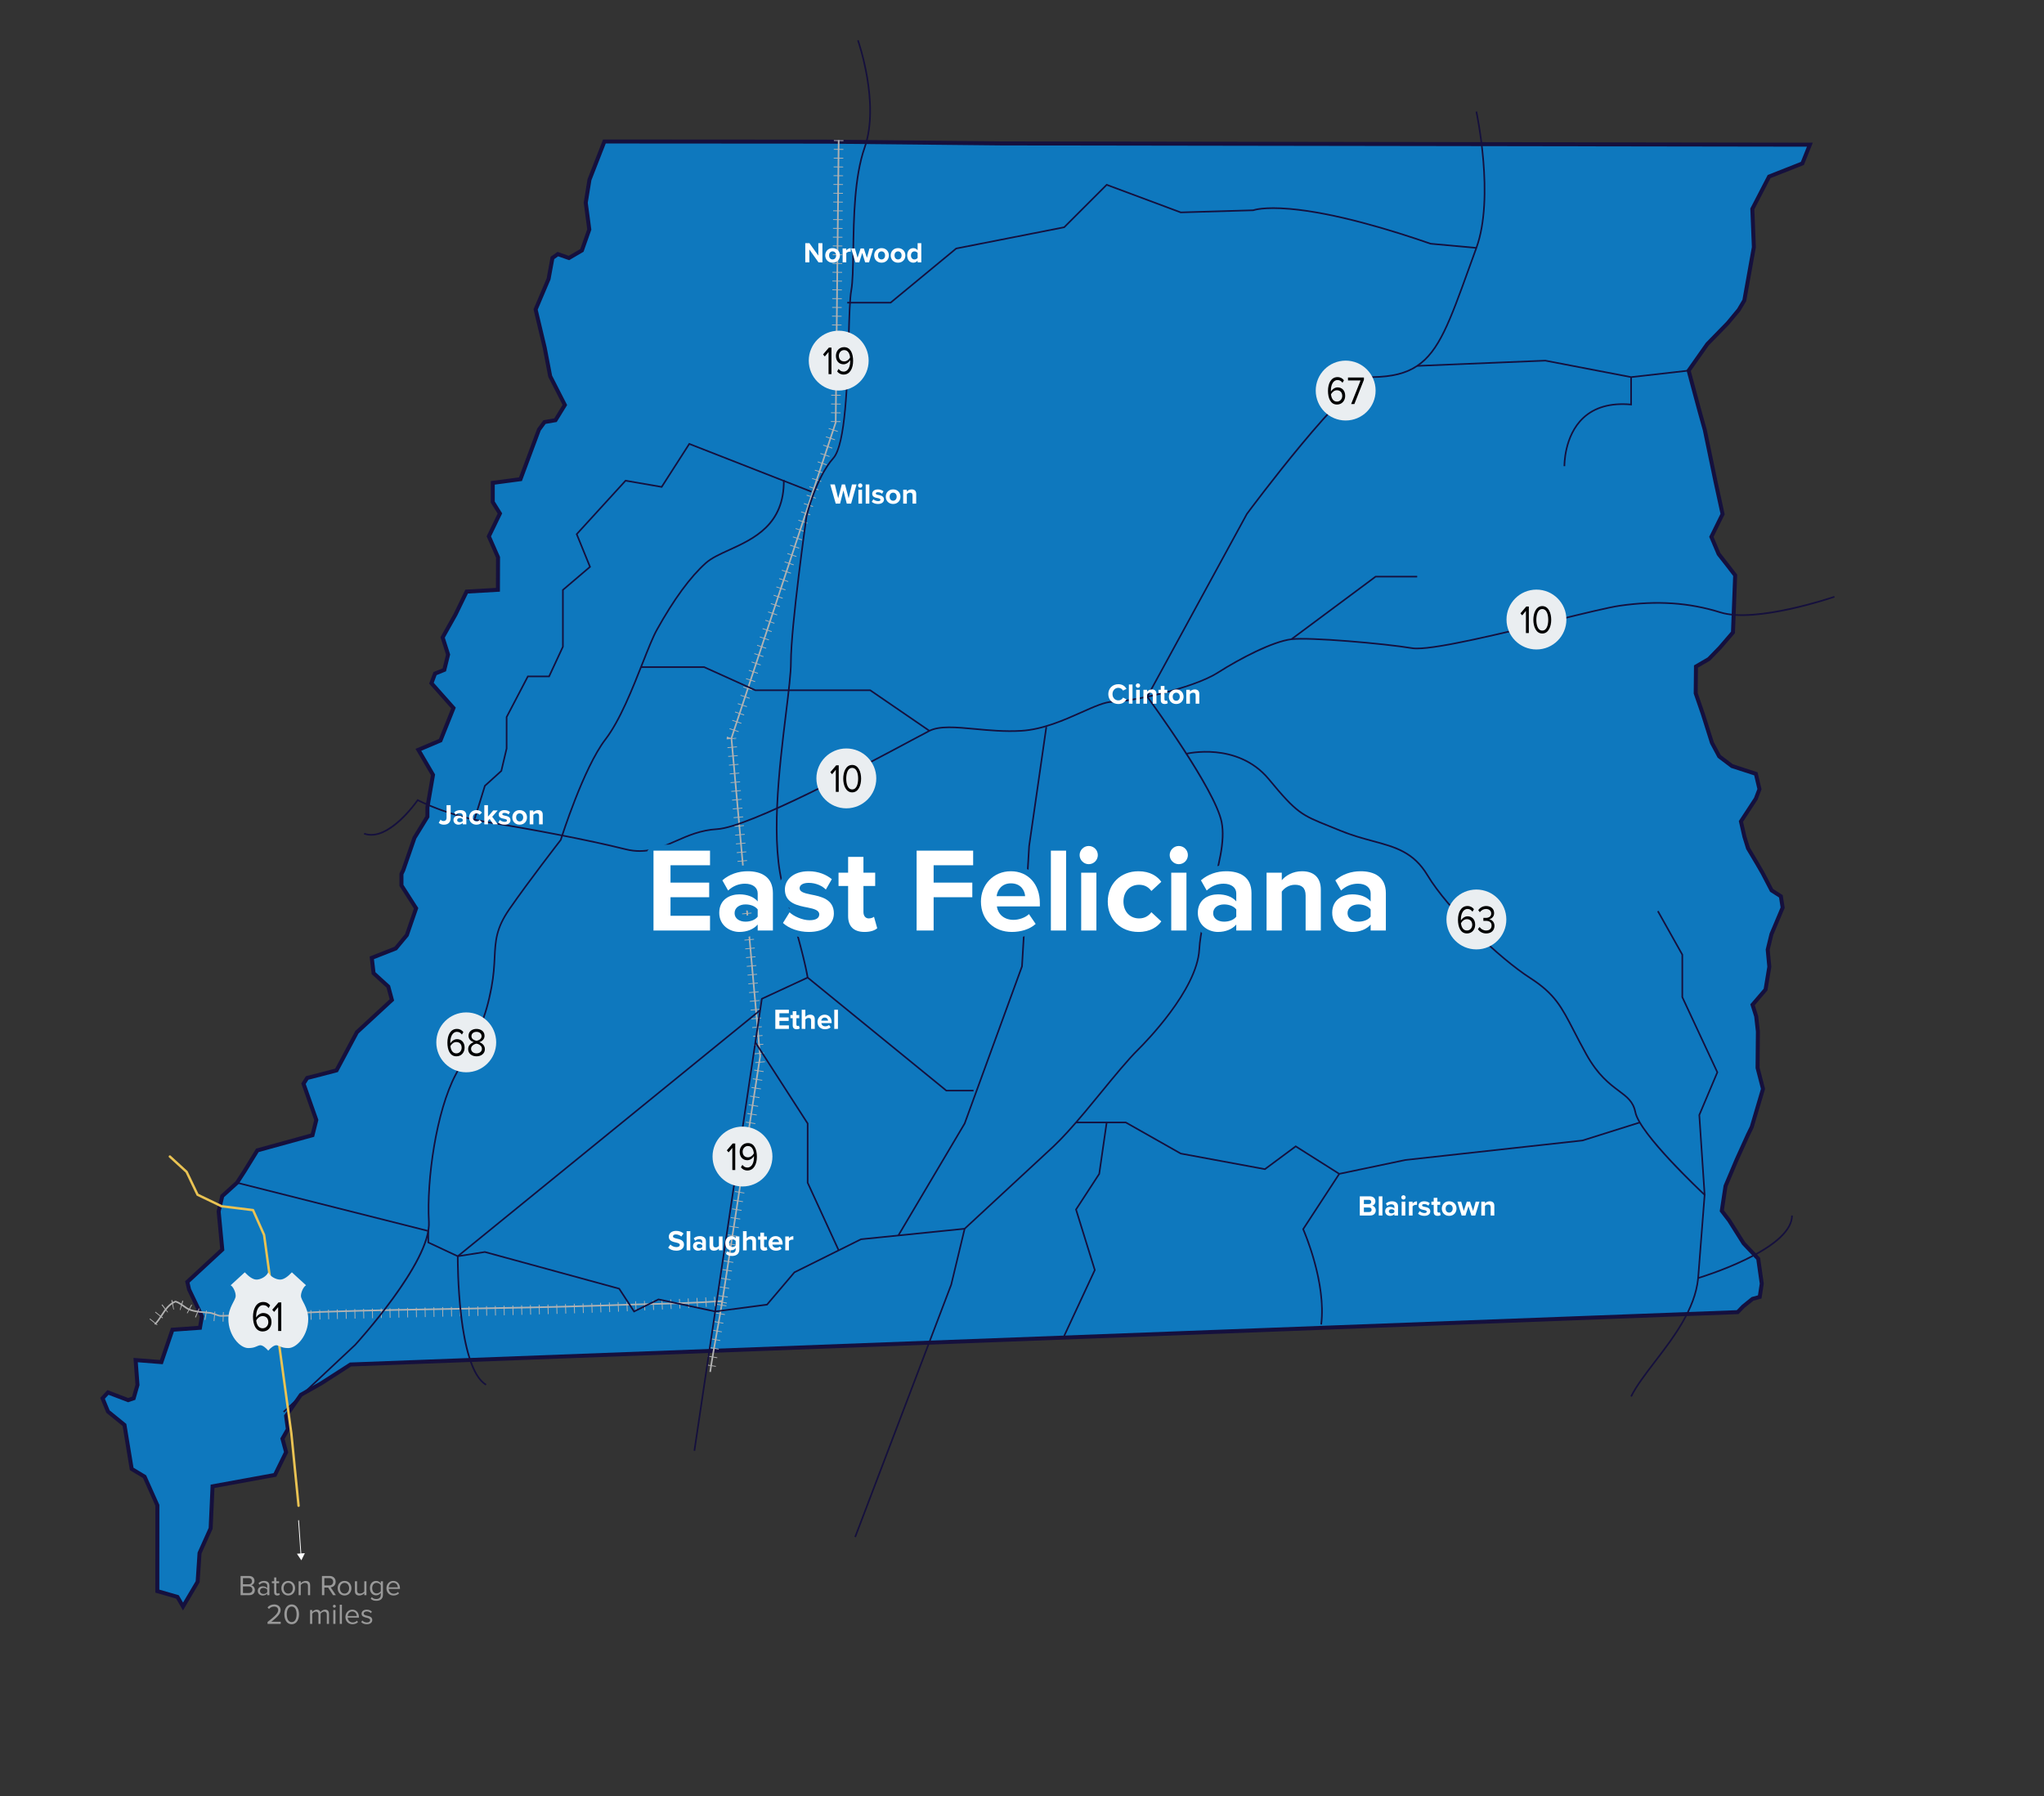 <svg xmlns="http://www.w3.org/2000/svg" viewBox="0 0 2560 2250"><rect x="0" y="0" width="2560" height="2250" fill="#333333" stroke="none"/><g id="East_Feliciana"><g id="Grayscale_Capital_Region"><polygon points="756.96 177.246 1035.029 177.432 1254.251 179.685 2266.766 181.239 2257.383 204.724 2215.729 221.155 2194.697 261.728 2196.614 309.582 2184.684 376.329 2177.659 388.188 2163.836 404.829 2138.226 431.099 2114.926 464.218 2128.469 514.582 2135.173 538.556 2148.579 603.236 2157.436 643.947 2143.405 672.47 2152.532 694.03 2163.974 708.603 2173.2 720.604 2170.45 792.2 2154.127 811.184 2140.238 825.505 2124.105 834.925 2123.778 868.439 2132.862 894.757 2144.191 930.686 2153.228 947.488 2169.224 959.603 2199.132 969.305 2203.639 988.521 2199.085 1000.47 2180.433 1028.951 2184.826 1048.21 2189.309 1062.603 2200.657 1081.653 2207.639 1093.769 2218.873 1115.329 2230.452 1122.734 2232.672 1136.96 2218.574 1170.379 2213.949 1189.577 2215.985 1210.994 2211.27 1239.565 2194.971 1258.572 2199.525 1273.055 2201.674 1292.134 2201.258 1337.573 2208.056 1363.962 2193.953 1411.75 2189.309 1421.266 2175.231 1452.294 2161.133 1485.665 2156.442 1516.722 2165.616 1528.671 2183.832 1557.546 2202.067 1576.715 2206.508 1607.929 2203.966 1624.569 2194.924 1627.031 2183.184 1636.476 2176.32 1643.624 439.017 1709.188 402.102 1732.93 376.814 1747.203 358.323 1773.616 360.562 1790.276 353.769 1802.135 358.323 1819.056 344.339 1847.555 266.211 1861.805 263.83 1914.422 249.912 1945.378 247.531 1981.373 229.225 2012.359 222.266 2000.362 197.025 1993.071 197.096 1885.547 181.076 1849.737 164.943 1840.036 155.906 1784.962 135.243 1768.16 128.421 1751.519 135.243 1744.209 160.508 1753.839 167.395 1751.519 172.177 1734.765 169.867 1703.665 202.114 1706.218 215.979 1665.65 250.423 1663.212 252.894 1648.824 236.809 1615.286 234.612 1605.771 278.368 1565.293 273.837 1517.368 278.368 1498.246 296.834 1481.535 306.174 1467.147 322.331 1440.967 391.375 1421.959 396.137 1402.904 380.118 1357.465 384.696 1350.293 403.12 1345.582 421.516 1340.729 447.013 1292.966 490.815 1252.517 486.309 1235.805 467.861 1219.003 465.645 1199.81 495.649 1188.018 509.562 1171.263 521.141 1137.749 502.787 1109.064 502.787 1094.719 505.121 1089.871 519.11 1049.418 535.309 1023.029 535.309 1011.217 542.315 970.578 523.986 939.251 551.674 927.53 567.95 886.867 540.351 855.791 544.858 843.771 556.484 839.056 561.199 819.91 554.382 798.441 570.492 769.713 584.409 741.047 623.634 738.799 623.772 698.136 612.235 671.842 626.105 643.224 617.158 628.837 617.158 604.862 651.858 600.242 674.969 538.186 681.951 528.694 695.727 526.327 707.448 507.272 689.071 471.272 682.183 435.396 670.831 387.656 687.059 349.408 691.911 323.066 698.709 318.308 712.532 323.18 728.803 313.664 738.053 287.442 733.612 253.856 738.261 225.148 756.96 177.246 756.96 177.246" fill="#0e78be"></polygon></g></g><g id="outline"><path d="M229.206,2017.307l-8.598-14.822-26.084-7.535.073-108.871-15.481-34.605-16.452-9.892-9.07-55.279-20.422-16.606-7.67-18.712,9.062-9.711,25.998,9.909,4.792-1.613,4.298-15.063-2.493-33.563,33.218,2.629,13.774-40.299,34.141-2.417,2.004-11.67-15.86-33.068-2.585-11.198,43.912-40.623-4.453-47.105,4.805-20.279,18.801-17.015,9.162-14.113,16.642-26.968,68.584-18.881,4.226-16.909-16.175-45.88,5.765-9.033,19.381-4.954,17.323-4.57,25.182-47.174.31-.287,42.691-39.422-3.922-14.545-18.601-16.941-2.543-22.034,31.195-12.261,13.211-15.909,11.035-31.94-18.095-28.281v-15.646l2.518-5.23,14.031-40.577,15.973-26.02.037-11.53,6.851-39.739-19.306-32.996,29.349-12.424,15.314-38.261-27.573-31.047,5.42-14.459,11.46-4.647,4.242-17.223-6.932-21.833,16.605-29.611,14.525-29.917,38.341-2.198.128-37.781-11.788-26.866,13.772-28.417-8.597-13.823v-26.878l35.381-4.71,22.708-60.977,7.787-10.585,13.655-2.346,10.393-16.896-17.9-35.066-6.945-36.173-11.528-48.484,16.441-38.75,4.988-27.079,8.69-6.083,13.942,4.914,14.479-8.468,8.746-24.794-4.41-33.355,4.75-29.333.096-.248,19.321-49.493,279.777.186,219.246,2.253,1016.178,1.561-11.15,27.909-41.786,16.483-20.297,39.153,1.901,47.463-12.057,67.461-7.484,12.571-13.956,16.788-25.47,26.127-22.512,31.999,13.239,49.233,6.737,24.117,13.407,64.68,9.037,41.538-13.912,28.281,8.552,20.2,11.236,14.311,9.793,12.738-2.818,73.371-16.993,19.756-14.127,14.566-15.203,8.878-.309,31.663,8.943,25.909,11.279,35.768,8.667,16.115,15.226,11.532,30.847,10.006,5.004,21.334-4.923,12.917-18.217,27.817,4.135,18.129,4.366,14.018,11.196,18.796,7.052,12.24,10.925,20.969,11.966,7.653,2.503,16.042-14.294,33.886-4.479,18.593,2.027,21.325-4.882,29.581-15.85,18.485,4.237,13.629,2.166,19.229v.152s-.415,45.111-.415,45.111l6.888,26.74-14.449,48.839-4.644,9.516-14.048,30.964-13.95,33.022-4.485,29.694,8.658,11.294,18.084,28.666,18.615,19.569,4.605,32.37-2.844,18.613-10.107,2.752-11.207,9.016-7.454,7.762-1737.629,65.576-36.464,23.447-24.794,13.995-17.605,25.148,2.222,16.533-6.701,11.698,4.53,16.832-14.953,30.475-77.41,14.119-2.312,51.104-13.929,30.981-2.391,36.14-20.78,35.174ZM199.526,1991.191l24.398,7.048,5.32,9.171,15.831-26.796,2.372-35.85,13.906-30.933,2.45-54.128,78.847-14.381,13.015-26.524-4.579-17.01,6.885-12.019-2.256-16.787,19.375-27.677,25.718-14.516,37.431-24.073.683-.026,1736.293-65.526,6.401-6.637,12.146-9.772,7.976-2.171,2.241-14.668-4.276-30.057-17.854-18.77-.133-.209-18.154-28.777-9.753-12.702,4.897-32.419,14.22-33.66,14.105-31.088,4.582-9.391,13.848-46.925-6.708-26.039.418-45.616-2.105-18.688-4.898-15.577,16.747-19.53,4.548-27.561-2.044-21.511,4.85-19.99,13.821-32.764-1.937-12.41-11.192-7.158-11.513-22.098-6.959-12.076-11.48-19.273-4.621-14.862-4.629-20.295,19.085-29.143,4.185-10.981-4.01-17.099-28.969-9.396-16.767-12.699-9.477-17.715-11.329-35.928-9.204-26.663.345-35.364,17.063-9.964,13.598-14.02,15.706-18.267,2.683-69.82-8.676-11.285-11.632-14.815-9.703-22.919,14.151-28.766-8.671-39.858-13.394-64.62-6.681-23.893-13.854-51.518,24.229-34.383,25.539-26.197,13.635-16.414,6.693-11.299,11.802-66.035-1.933-48.244,21.769-41.992,41.521-16.379,7.616-19.061-1008.83-1.549-219.244-2.253-276.335-.184-17.981,46.063-4.547,28.083,4.471,33.815-9.754,27.652-18.062,10.563-13.704-4.83-4.906,3.434-4.716,25.604-16.014,37.745,11.185,47.049,6.821,35.527,18.854,36.934-13.049,21.214-13.896,2.388-6.178,8.399-23.513,63.136-34.019,4.53v21.071l9.298,14.951-13.968,28.82,11.285,25.722-.147,43.544-40.109,2.299-13.345,27.477-15.579,27.782,6.702,21.107-5.189,21.068-11.792,4.783-3.593,9.583,27.624,31.104-17.236,43.063-26.028,11.019,17.354,29.66-7.125,41.327v12.304l-16.425,26.758-14.01,40.463-2.086,4.334v13.043l18.611,29.088-12.123,35.088-14.614,17.599-28.812,11.325,1.887,16.352,18.295,16.663,5.091,18.878-44.604,41.188-25.811,48.353-19.45,5.131-17.486,4.47-3.391,5.313,15.864,44.999-5.298,21.2-69.504,19.134-15.641,25.344-9.548,14.709-18.133,16.41-4.256,17.964,4.608,48.746-43.599,40.333,1.808,7.834,16.311,34.006-2.938,17.105-34.747,2.459-13.958,40.836-31.276-2.475,2.127,28.635-5.264,18.446-8.983,3.025-24.532-9.351-4.581,4.91,5.972,14.568,20.906,16.999,9.003,54.869,15.815,9.509,16.559,37.015-.07,106.178Z" fill="#15103d"></path></g><g id="Rail"><path d="M890.439,1718.705l-1.979-.291c2.546-17.308,5.644-34.453,8.64-51.033,2.013-11.143,4.088-22.629,5.975-34.057l-.117-.017c.021-.914.117-1.735.292-2.479-31.536,2.229-63.659,3.055-94.741,3.854-17.558.452-35.713.918-53.571,1.632-58.639,2.005-118.314,3.023-176.024,4.007-57.578.982-117.117,1.998-175.982,3.993-41.289,1.966-83.998,4-126.01,5-2.594,0-5.049-.937-7.647-1.929-2.667-1.018-5.424-2.071-8.376-2.071l-.11-.006c-1.761-.195-3.522-.353-5.276-.509-7.11-.635-14.463-1.291-21.061-4.59-1.768-1.058-3.366-2.199-4.912-3.303-3.044-2.174-5.924-4.231-9.617-5.526-7.655,3.09-12.145,9.98-16.489,16.646-2.655,4.073-5.399,8.286-8.827,11.54l-1.377-1.45c3.257-3.092,5.817-7.021,8.528-11.182,4.581-7.029,9.317-14.298,17.781-17.553l.675-.016c4.143,1.381,7.368,3.685,10.487,5.913,1.513,1.081,3.079,2.199,4.711,3.179,6.191,3.092,13.033,3.703,20.276,4.35,1.75.156,3.507.313,5.265.508,3.298.012,6.214,1.125,9.034,2.202,2.422.925,4.709,1.798,6.911,1.798,41.964-1,84.661-3.033,125.953-4.999,58.896-1.997,118.443-3.012,176.029-3.994,57.702-.984,117.368-2.002,175.984-4.006,17.866-.714,36.029-1.182,53.593-1.633,31.552-.811,64.178-1.649,96.146-3.957l1.059,1.156c-.011.071-.023.143-.035.214-2.039,12.611-4.337,25.334-6.561,37.639-2.993,16.564-6.088,33.692-8.629,50.968Z" fill="#b2b2b2"></path><polygon points="905.665 1629.878 903.688 1629.572 951.036 1323.15 915.075 924.819 915.122 924.416 1045.68 529.012 1049.41 175.596 1051.41 175.617 1047.678 529.188 1047.628 529.491 917.086 924.846 953.039 1323.091 953.031 1323.334 905.665 1629.878" fill="#b2b2b2"></polygon><g id="Rail_Dashed_lines"><path d="M896.506,1712.042l-11.856-1.848.156-.996,11.854,1.867-.153.977ZM898.249,1701.248l-11.837-1.97.166-.996,11.834,1.99-.163.975ZM900.09,1690.461l-11.818-2.078.17-.974,11.822,2.059-.174.994ZM902.001,1679.658l-11.81-2.13.175-.975,11.812,2.112-.178.992ZM903.949,1668.842l-11.807-2.146.176-.975,11.81,2.13-.179.992ZM196.6,1659.963l-9.312-7.569.636-.782,9.302,7.582-.626.77ZM905.902,1658.007l-11.811-2.126.175-.976,11.813,2.109-.178.993ZM290.068,1655.712l-.018-12,.991-.002.035,12-1.009.002ZM301.172,1655.583l-.229-11.998,1-.019.229,11.998-1,.019ZM279.868,1655.562l-1.035-.037.457-11.991.964.034-.387,11.994ZM312.144,1655.381l-.176-11.999,1.008-.014.158,11.999-.991.014ZM323.264,1655.201l-.422-11.992,1-.035.421,11.993-.999.035ZM268.537,1654.878l-1.031-.097,1.159-11.943.961.09-1.09,11.95ZM334.249,1654.825l-.404-11.993,1-.034.404,11.993-1,.034ZM345.234,1654.463l-.387-11.994,1-.032.387,11.994-1,.032ZM356.22,1654.115l-.369-11.994.991-.031.387,11.994-1.008.031ZM367.207,1653.781l-.352-11.995.991-.029.369,11.994-1.008.03ZM378.202,1653.459l-.352-11.995,1.008-.029.334,11.995-.991.029ZM257.188,1653.436l-1.03-.175,2.053-11.823.944.161-1.967,11.838ZM389.189,1653.149l-.334-11.995,1-.028.334,11.995-1,.028ZM400.176,1652.85l-.316-11.996.991-.026.334,11.995-1.008.027ZM411.173,1652.56l-.316-11.996,1.008-.026.299,11.996-.991.026ZM422.161,1652.281l-.299-11.996,1-.025.299,11.996-1,.025ZM433.157,1652.009l-.299-11.996,1.008-.025.281,11.997-.991.024ZM444.145,1651.745l-.281-11.997.991-.023.299,11.996-1.008.024ZM455.143,1651.488l-.281-11.997,1.008-.023.264,11.997-.991.023ZM203.532,1651.374l-9.358-7.512.622-.776,9.365,7.503-.629.785ZM466.131,1651.237l-.264-11.997.991-.022.281,11.997-1.008.022ZM477.128,1650.99l-.264-11.997,1-.022.264,11.997-1,.022ZM488.126,1650.747l-.264-11.997,1-.022.264,11.997-1,.022ZM499.123,1650.509l-.264-11.997,1.009-.021.246,11.997-.991.021ZM245.286,1650.396c-.348-.141-.694-.284-1.038-.432l4.723-11.031c.268.114.537.227.808.336l-4.493,11.127ZM510.121,1650.272l-.264-11.997,1.009-.021.246,11.997-.991.021ZM521.118,1650.037l-.264-11.997,1.009-.021.246,11.997-.991.021ZM532.116,1649.803l-.264-11.997,1.009-.021.246,11.997-.991.021ZM543.113,1649.569l-.264-11.997,1.009-.021.246,11.997-.991.021ZM554.11,1649.334l-.264-11.997,1.009-.021.246,11.997-.991.021ZM565.108,1649.097l-.264-11.997,1.009-.021.246,11.997-.991.021ZM576.105,1648.858l-.264-11.997,1-.022.264,11.997-1,.022ZM587.103,1648.615l-.264-11.997.991-.022.281,11.997-1.008.022ZM598.1,1648.367l-.264-11.997.991-.022.281,11.997-1.008.022ZM609.105,1648.116l-.281-11.997,1.008-.023.264,11.997-.991.023ZM620.102,1647.858l-.281-11.997.991-.023.299,11.996-1.008.024ZM631.108,1647.593l-.299-11.996,1.008-.025.281,11.997-.991.024ZM642.104,1647.32l-.299-11.996,1-.025.299,11.996-1,.025ZM907.824,1647.151l-11.819-2.075.17-.976,11.822,2.056-.173.995ZM653.109,1647.038l-.316-11.996,1.008-.026.299,11.996-.991.026ZM664.105,1646.748l-.316-11.996.991-.026.334,11.995-1.008.027ZM675.109,1646.448l-.334-11.995,1-.028.334,11.995-1,.028ZM686.114,1646.137l-.352-11.995,1.008-.029.334,11.995-.991.029ZM697.108,1645.813l-.352-11.995.991-.029.369,11.994-1.008.03ZM708.112,1645.476l-.369-11.994.991-.031.387,11.994-1.008.031ZM234.831,1645.202l-.863-.467,5.695-10.562.896.485-5.728,10.545ZM719.115,1645.127l-.387-11.994,1-.032.387,11.994-1,.032ZM730.117,1644.763l-.404-11.993,1-.034.404,11.993-1,.034ZM741.119,1644.383l-.422-11.992,1-.035.422,11.992-1,.035ZM209.826,1644.052l-7.494-9.372c.321-.257.646-.507.977-.751l7.127,9.654c-.207.152-.41.309-.61.469ZM752.138,1643.969l-.475-11.99,1.008-.04.457,11.991-.99.039ZM763.138,1643.526l-.492-11.99.99-.041.51,11.989-1.008.042ZM774.145,1643.056l-.527-11.988.999-.044.527,11.988-.999.044ZM785.143,1642.562l-.545-11.987.999-.046.545,11.987-.999.046ZM796.148,1642.041l-.58-11.986.999-.048.58,11.986-.999.048ZM807.144,1641.498l-.598-11.985.999-.05.598,11.985-.999.05ZM225.919,1641.057c-.249-.079-.498-.153-.749-.222l3.188-11.569c.391.108.779.223,1.166.345l-3.604,11.446ZM818.147,1640.931l-.633-11.983.998-.053.634,11.983-.999.053ZM217.158,1640.458l-2.549-11.727c.414-.09.829-.17,1.247-.241l2.019,11.829c-.24.041-.479.087-.717.139ZM829.14,1640.342l-.65-11.982.989-.054.669,11.981-1.008.055ZM840.14,1639.729l-.685-11.98,1.007-.057.669,11.981-.991.056ZM851.131,1639.097l-.703-11.979.998-.059.704,11.979-.999.059ZM862.121,1638.445l-.72-11.979.998-.06.721,11.979-.999.06ZM873.11,1637.773l-.738-11.978.99-.062.755,11.977-1.006.062ZM884.097,1637.081l-.756-11.976.99-.063.772,11.975-1.006.064ZM895.092,1636.371l-.791-11.974,1.007-.066.772,11.975-.989.065ZM909.685,1636.254l-11.838-1.967.164-.987,11.838,1.967-.164.987ZM910.221,1632.846l-11.776-2.306c.055-.282.106-.566.156-.85l11.825,2.038c-.064.374-.132.746-.205,1.117Z" fill="#b2b2b2"></path><path d="M911.46,1625.264l-11.852-1.882.157-.987,11.852,1.881-.157.987ZM913.186,1614.401l-11.852-1.882.157-.987,11.852,1.882-.157.987ZM914.911,1603.536l-11.852-1.881.157-.987,11.852,1.882-.157.987ZM916.637,1592.673l-11.852-1.881.157-.988,11.852,1.882-.157.987ZM918.362,1581.809l-11.852-1.881.157-.988,11.852,1.881-.157.988ZM920.088,1570.945l-11.852-1.881.157-.988,11.852,1.881-.157.988ZM921.813,1560.081l-11.852-1.881.157-.988,11.852,1.881-.157.988ZM923.539,1549.218l-11.852-1.881.157-.988,11.852,1.881-.157.988ZM925.265,1538.354l-11.852-1.881.157-.988,11.852,1.881-.157.988ZM926.99,1527.49l-11.852-1.881.157-.988,11.852,1.881-.157.988ZM928.716,1516.626l-11.852-1.881.157-.988,11.852,1.881-.157.988ZM930.44,1505.765l-11.851-1.888.157-.987,11.851,1.888-.157.987ZM932.166,1494.901l-11.851-1.887.157-.988,11.851,1.887-.157.987ZM933.892,1484.037l-11.851-1.887.157-.987,11.851,1.887-.157.987ZM935.617,1473.174l-11.851-1.888.157-.987,11.851,1.887-.157.987ZM937.343,1462.31l-11.851-1.887.157-.988,11.851,1.887-.157.988ZM939.068,1451.446l-11.851-1.887.157-.988,11.851,1.887-.157.988ZM940.794,1440.579l-11.852-1.881.157-.988,11.852,1.881-.157.988ZM942.52,1429.716l-11.852-1.881.157-.988,11.852,1.881-.157.988ZM944.246,1418.852l-11.852-1.881.157-.988,11.852,1.881-.157.988ZM945.971,1407.988l-11.852-1.881.157-.988,11.852,1.881-.157.988ZM947.697,1397.124l-11.852-1.881.157-.988,11.852,1.881-.157.988ZM949.422,1386.26l-11.852-1.881.157-.987,11.852,1.882-.157.987ZM951.148,1375.397l-11.852-1.881.157-.988,11.852,1.882-.157.987ZM952.874,1364.533l-11.852-1.882.157-.987,11.852,1.882-.157.987ZM954.599,1353.669l-11.852-1.882.157-.987,11.852,1.882-.157.987ZM956.325,1342.805l-11.852-1.881.157-.988,11.852,1.881-.157.988ZM946.02,1331.524l-.088-.996,11.954-1.055.088.996-11.953,1.055ZM945.052,1320.567l-.088-.996,11.954-1.055.087.996-11.953,1.055ZM944.083,1309.612l-.088-.996,11.953-1.061.088.996-11.953,1.061ZM943.114,1298.652l-.088-.996,11.954-1.055.087.996-11.953,1.055ZM942.145,1287.698l-.088-.996,11.953-1.061.088.996-11.953,1.061ZM941.176,1276.738l-.088-.996,11.954-1.055.088.996-11.953,1.055ZM940.207,1265.78l-.088-.996,11.954-1.055.087.996-11.953,1.055ZM939.238,1254.826l-.088-.996,11.953-1.061.088.996-11.953,1.061ZM938.269,1243.866l-.088-.996,11.954-1.055.087.996-11.953,1.055ZM937.3,1232.911l-.088-.996,11.953-1.061.088.996-11.953,1.061ZM936.331,1221.951l-.088-.996,11.954-1.055.088.996-11.953,1.055ZM935.362,1210.994l-.088-.996,11.954-1.055.087.996-11.953,1.055ZM934.394,1200.04l-.088-.996,11.953-1.061.088.996-11.953,1.061ZM933.424,1189.079l-.088-.996,11.954-1.055.087.996-11.953,1.055ZM932.456,1178.125l-.088-.996,11.953-1.061.088.996-11.953,1.061ZM931.486,1167.165l-.088-.997,11.954-1.054.088.997-11.953,1.054ZM930.518,1156.208l-.088-.996,11.954-1.055.087.996-11.953,1.055ZM929.549,1145.254l-.088-.996,11.953-1.061.088.996-11.953,1.061ZM928.58,1134.293l-.088-.996,11.954-1.055.087.996-11.953,1.055ZM927.611,1123.339l-.088-.996,11.953-1.061.088.996-11.953,1.061ZM926.642,1112.379l-.088-.996,11.954-1.055.088.996-11.953,1.055ZM925.673,1101.422l-.088-.996,11.954-1.055.087.996-11.953,1.055ZM924.704,1090.468l-.088-.996,11.953-1.061.088.996-11.953,1.061ZM923.735,1079.507l-.088-.996,11.954-1.055.087.996-11.953,1.055ZM922.766,1068.55l-.088-.996,11.954-1.055.087.996-11.953,1.055ZM921.797,1057.596l-.088-.996,11.953-1.061.088.996-11.953,1.061ZM920.828,1046.636l-.088-.996,11.954-1.055.087.996-11.953,1.055ZM919.859,1035.681l-.088-.996,11.953-1.061.088.996-11.953,1.061ZM918.89,1024.721l-.088-.996,11.954-1.055.087.996-11.953,1.055ZM917.921,1013.764l-.087-.997,11.954-1.054.087.997-11.954,1.054ZM916.953,1002.809l-.088-.996,11.953-1.061.088.996-11.953,1.061ZM915.983,991.849l-.088-.996,11.954-1.055.087.996-11.953,1.055ZM915.015,980.895l-.088-.996,11.953-1.061.088.996-11.953,1.061ZM914.045,969.935l-.088-.996,11.954-1.055.087.996-11.953,1.055ZM913.077,958.977l-.088-.996,11.954-1.055.087.996-11.953,1.055ZM912.108,948.023l-.088-.996,11.953-1.061.088.996-11.953,1.061ZM911.138,937.063l-.088-.996,11.954-1.054.087.996-11.954,1.054ZM921.767,926.615l-3.656-1.21-7.941.703-.075-.849.327-2.555,6.021,1.993,5.606-.497.075.849-3.642.323,3.333,1.103-.047.141ZM924.951,916.974l-11.396-3.762.313-.95,11.396,3.762-.313.95ZM928.398,906.532l-11.394-3.767.314-.95,11.394,3.767-.314.95ZM931.849,896.084l-11.396-3.762.313-.949,11.396,3.761-.313.95ZM935.297,885.638l-11.396-3.761.313-.95,11.396,3.762-.313.95ZM938.747,875.193l-11.396-3.762.313-.95,11.396,3.761-.313.95ZM942.195,864.748l-11.396-3.762.313-.95,11.396,3.762-.313.95ZM945.645,854.302l-11.396-3.761.313-.949,11.396,3.761-.313.949ZM949.093,843.857l-11.396-3.762.313-.95,11.396,3.762-.313.95ZM952.542,833.412l-11.396-3.761.313-.95,11.396,3.761-.313.95ZM955.991,822.967l-11.396-3.762.313-.95,11.396,3.761-.313.95ZM959.44,812.521l-11.396-3.761.313-.95,11.396,3.762-.313.949ZM962.889,802.076l-11.396-3.762.313-.949,11.396,3.761-.313.95ZM966.338,791.631l-11.396-3.761.313-.95,11.396,3.762-.313.95ZM969.785,781.188l-11.393-3.769.314-.949,11.393,3.769-.314.949ZM973.235,770.741l-11.395-3.763.313-.949,11.395,3.763-.313.95ZM976.684,760.295l-11.395-3.763.313-.949,11.395,3.763-.313.949ZM980.133,749.849l-11.395-3.763.313-.949,11.395,3.763-.313.949ZM983.582,739.404l-11.395-3.763.313-.95,11.395,3.763-.313.949ZM987.031,728.959l-11.395-3.763.313-.949,11.395,3.763-.313.949ZM990.48,718.513l-11.396-3.761.313-.95,11.396,3.761-.313.95ZM993.928,708.07l-11.394-3.767.314-.95,11.394,3.767-.314.95ZM997.378,697.622l-11.396-3.761.313-.949,11.396,3.761-.313.949ZM1000.827,687.177l-11.396-3.762.313-.95,11.396,3.762-.313.95ZM1004.276,676.732l-11.396-3.761.313-.95,11.396,3.762-.313.95ZM1007.725,666.286l-11.396-3.762.313-.95,11.396,3.761-.313.95ZM1011.173,655.844l-11.394-3.767.314-.95,11.394,3.767-.314.95ZM1014.623,645.396l-11.396-3.762.313-.949,11.396,3.761-.313.95ZM1018.072,634.95l-11.396-3.762.313-.95,11.396,3.762-.313.95ZM1021.521,624.505l-11.396-3.761.313-.95,11.396,3.761-.313.95ZM1024.97,614.06l-11.396-3.762.313-.95,11.396,3.762-.313.95ZM1028.419,603.614l-11.396-3.761.313-.949,11.396,3.761-.313.949ZM1031.868,593.169l-11.396-3.762.313-.95,11.396,3.762-.313.95ZM1035.315,582.726l-11.394-3.767.314-.95,11.394,3.767-.314.95ZM1038.766,572.279l-11.396-3.762.313-.95,11.396,3.761-.313.95ZM1042.214,561.833l-11.396-3.761.313-.95,11.396,3.762-.313.949ZM1045.664,551.388l-11.396-3.761.313-.949,11.396,3.761-.313.949ZM1049.112,540.943l-11.396-3.762.313-.95,11.396,3.762-.313.95ZM1052.684,528.648l-11.999-.123.01-1,11.999.123-.01,1ZM1052.8,517.649l-11.999-.123.01-1,11.999.123-.01,1ZM1052.916,506.652l-11.999-.129.011-1,11.999.129-.011,1ZM1053.032,495.653l-11.999-.129.011-1,11.999.129-.011,1ZM1053.148,484.651l-11.999-.123.01-1,11.999.123-.01,1ZM1053.264,473.654l-11.999-.129.011-1,11.999.129-.011,1ZM1053.38,462.655l-11.999-.129.011-1,11.999.129-.011,1ZM1053.497,451.656l-11.999-.129.011-1,11.999.129-.011,1ZM1053.613,440.653l-11.999-.123.01-1,11.999.123-.01,1ZM1053.728,429.657l-11.999-.129.011-1,11.999.129-.011,1ZM1053.845,418.657l-11.999-.129.011-1,11.999.129-.011,1ZM1053.961,407.658l-11.999-.129.011-1,11.999.129-.011,1ZM1054.077,396.656l-11.999-.123.01-1,11.999.123-.01,1ZM1054.193,385.659l-11.999-.129.011-1,11.999.129-.011,1ZM1054.309,374.659l-11.999-.129.011-1,11.999.129-.011,1ZM1054.425,363.658l-11.999-.123.01-1,12,.123-.011,1ZM1054.541,352.658l-11.999-.123.01-1,11.999.123-.01,1ZM1054.657,341.661l-11.999-.129.011-1,11.999.129-.011,1ZM1054.773,330.662l-11.999-.129.011-1,11.999.129-.011,1ZM1054.89,319.66l-11.999-.123.01-1,11.999.123-.01,1ZM1055.006,308.66l-11.999-.123.01-1,11.999.123-.01,1ZM1055.122,297.664l-11.999-.129.011-1,11.999.129-.011,1ZM1055.238,286.664l-11.999-.129.011-1,11.999.129-.011,1ZM1055.354,275.662l-11.999-.123.01-1,11.999.123-.01,1ZM1055.47,264.666l-11.999-.129.011-1,11.999.129-.011,1ZM1055.586,253.666l-11.999-.129.011-1,11.999.129-.011,1ZM1055.702,242.667l-11.999-.129.011-1,11.999.129-.011,1ZM1055.818,231.665l-12-.123.011-1,11.999.123-.01,1ZM1055.934,220.668l-11.999-.129.011-1,11.999.129-.011,1ZM1056.05,209.669l-11.999-.129.011-1,11.999.129-.011,1ZM1056.166,198.669l-11.999-.129.011-1,11.999.129-.011,1ZM1056.283,187.667l-12-.123.011-1,11.999.123-.01,1ZM1056.398,176.671l-11.999-.129.011-1,11.999.129-.011,1Z" fill="#b2b2b2"></path></g></g><g id="State_Roads"><path d="M2043.765,1749.729l-1.789-.895c6.691-13.382,18-28.162,29.973-43.809,23.538-30.762,50.216-65.627,53.887-104.169l.064-.672.647-.192c1.168-.347,116.83-35.197,116.83-77.405h2c0,18.435-19.964,37.403-59.338,56.375-26.734,12.882-53.793,21.377-58.277,22.751-3.964,38.846-30.657,73.729-54.224,104.527-11.914,15.57-23.167,30.276-29.772,43.488Z" fill="#15103d"></path><path d="M1071.976,1925.725l-1.869-.711,120.321-316.192,16.848-70.199.222-.206,111.362-103.208c10.809-10.239,22.982-23.576,39.461-43.234,6.873-8.198,13.801-16.665,20.501-24.853,16.974-20.742,33.006-40.333,46.427-53.61,7.461-7.382,72.978-73.587,75.792-124.253,1.203-21.642,8.124-46.603,14.817-70.741,8.824-31.824,17.949-64.731,13.188-88.532-8.257-41.284-92.111-155.514-92.957-156.663l-.377-.512,125.113-229.585c5.184-6.996,127.299-171.332,158.042-171.835,24.655-.403,41.781-4.691,55.532-13.902,27.096-18.151,40.41-55.046,64.58-122.024,2.89-8.007,5.929-16.429,9.16-25.283,22.979-62.958.195-169.099-.038-170.164l1.954-.427c.234,1.07,23.141,107.771-.038,171.276-3.231,8.852-6.269,17.271-9.158,25.276-24.314,67.376-37.707,104.49-65.348,123.007-14.089,9.438-31.549,13.83-56.612,14.24-29.568.483-153.554,167.102-156.426,170.97l-124.396,228.29c6.917,9.427,84.784,116.215,92.93,156.943,4.854,24.269-3.926,55.934-13.222,89.459-6.665,24.037-13.557,48.891-14.747,70.318-2.856,51.413-68.865,118.126-76.383,125.564-13.345,13.203-29.345,32.755-46.285,53.455-6.705,8.192-13.637,16.664-20.517,24.872-16.53,19.719-28.752,33.106-39.627,43.408l-111.148,103.01-16.759,69.795-120.344,316.252Z" fill="#15103d"></path><path d="M870.681,1817.444l-1.979-.295,84.566-566.716,57.177-26.497c-.831-5.016-6.489-36.233-29.234-108.258-18.029-57.093-6.31-152.833,2.248-222.739,3.274-26.746,6.102-49.845,6.102-63.029,0-45.72,19.405-182.084,19.601-183.456.129-.566,11.528-48.202,33.827-73.29,15.033-16.911,17.288-94.231,18.935-150.688.765-26.223,1.426-48.87,3.218-58.729,1.908-10.492,2.182-28.513,2.5-49.378.631-41.428,1.417-92.987,14.332-129.89,19.247-54.991-8.115-132.89-8.394-133.67l1.884-.673c.281.787,27.88,79.341,8.398,135.004-12.809,36.596-13.591,87.976-14.22,129.259-.319,20.955-.595,39.051-2.532,49.706-1.766,9.709-2.424,32.287-3.187,58.429-1.656,56.763-3.924,134.503-19.439,151.958-21.961,24.707-33.247,71.857-33.358,72.331-.18,1.283-19.564,137.506-19.564,183.085,0,13.306-2.699,35.355-6.117,63.271-8.535,69.725-20.225,165.215-2.326,221.894,24.924,78.928,29.38,109.014,29.422,109.309l.105.736-57.559,26.674-84.407,565.649Z" fill="#15103d"></path><path d="M2127.828,1601.028l-1.994-.155,8.082-103.763c-6.576-6.146-81.24-76.43-86.706-103.758-2.574-12.871-9.984-18.403-20.239-26.06-11.753-8.775-26.381-19.697-41.226-46.417-6.103-10.985-11.017-20.522-15.352-28.937-15.384-29.858-23.859-46.306-54.282-65.864-38.857-24.979-103.697-86.8-129.057-129.066-17.308-28.845-39.76-34.904-68.186-42.574-12.156-3.28-25.934-6.998-40.487-12.99-5.215-2.147-9.892-4.026-14.138-5.731-34.541-13.872-40.765-16.371-75.812-58.928-20.005-24.293-46.714-31.608-65.598-33.467-20.53-2.02-36.525,1.781-36.685,1.82l-.473-1.943c.162-.04,16.435-3.913,37.286-1.874,19.279,1.888,46.555,9.352,67.013,34.193,34.722,42.162,40.874,44.633,75.013,58.343,4.25,1.707,8.933,3.587,14.154,5.737,14.436,5.944,27.557,9.485,40.246,12.909,28.861,7.788,51.657,13.938,69.379,43.476,25.225,42.041,89.748,103.551,128.423,128.413,30.875,19.848,39.436,36.464,54.979,66.63,4.329,8.401,9.235,17.924,15.323,28.881,14.636,26.346,29.074,37.125,40.674,45.786,10.212,7.625,18.279,13.647,21.003,27.27,5.471,27.353,85.651,102.263,86.46,103.016l.353.329-.037.481-8.119,104.243Z" fill="#15103d"></path><path d="M801.269,1067.06c-5.663,0-11.644-.693-18.077-2.301-47.22-11.805-121.582-25.822-170.633-33.567-48.469-7.653-83.458-24.805-89.084-27.683-4.205,5.961-31.597,43.252-58.489,43.255-3.133,0-6.257-.506-9.34-1.626l.684-1.88c29.703,10.8,65.642-41.08,66.001-41.605l.508-.742.792.426c.362.195,36.862,19.609,89.24,27.879,49.095,7.752,123.531,21.783,170.807,33.602,25.016,6.252,43.227-1.775,62.506-10.274,15.297-6.744,31.114-13.717,51.939-14.942,39.857-2.344,187.584-81.449,243.197-111.228,10.884-5.828,18.748-10.039,22.29-11.811,13.135-6.568,33.776-4.64,57.677-2.406,17.496,1.635,37.324,3.486,57.458,2.303,27.221-1.602,53.898-13.517,75.333-23.09,15.972-7.134,29.765-13.294,39.472-13.294,20.88,0,99.318-16.064,131.001-36.227,27.544-17.528,68.367-39.079,92.77-42.129,22.144-2.771,116.398,5.364,151.418,11.201,21.657,3.609,108.057-17.482,177.479-34.43,36.9-9.009,68.768-16.789,82.493-18.75,46.542-6.647,86.699-3.969,126.381,8.432,43.952,13.734,141.133-19.248,142.111-19.582l.648,1.892c-4.012,1.376-98.777,33.529-143.356,19.6-39.388-12.31-79.266-14.965-125.501-8.361-13.628,1.947-45.453,9.716-82.302,18.712-64.196,15.672-142.877,34.878-172.02,34.881-2.453,0-4.55-.136-6.263-.421-34.922-5.82-128.826-13.937-150.841-11.189-22.53,2.816-62.413,23.04-91.944,41.832-30.253,19.252-108.128,36.54-132.076,36.54-9.281,0-22.894,6.08-38.656,13.121-21.584,9.64-48.445,21.638-76.032,23.261-20.284,1.191-40.195-.667-57.761-2.308-23.596-2.205-43.973-4.108-56.596,2.204-3.517,1.759-11.371,5.964-22.241,11.785-60.963,32.644-203.727,109.091-244.024,111.461-20.465,1.204-36.115,8.104-51.249,14.776-14.692,6.478-28.776,12.686-45.722,12.686Z" fill="#15103d"></path><path d="M355.941,1769.32l-1.368-1.459,89.558-83.961c.896-.979,94.786-103.763,92.042-153.143-2.939-52.92,9.109-138.788,33.699-185.237,3.108-5.871,6.003-11.273,8.707-16.317,19.07-35.584,28.642-53.445,35.974-92.548,2.838-15.138,3.43-27.104,3.952-37.662,1.006-20.344,1.8-36.414,18.598-60.678,24.259-35.041,61.959-83.657,64.292-86.661,1.408-4.46,28.892-90.733,56.082-126.08,18.024-23.432,33.76-63.305,46.404-95.343,6.929-17.559,12.914-32.723,17.884-41.669,21.343-38.417,42.129-66.754,61.781-84.223,6.982-6.207,17.733-11.104,29.115-16.289,30.637-13.956,68.766-31.325,68.017-86.774l2-.027c.766,56.754-38.021,74.423-69.188,88.621-11.241,5.12-21.858,9.957-28.615,15.963-19.483,17.318-40.128,45.479-61.362,83.699-4.906,8.831-10.868,23.938-17.771,41.431-12.69,32.155-28.483,72.173-46.68,95.829-27.558,35.825-55.533,124.736-55.812,125.63l-.054.173-.111.143c-.391.504-39.453,50.771-64.337,86.715-16.473,23.794-17.216,38.829-18.245,59.638-.525,10.622-1.12,22.66-3.983,37.932-7.389,39.407-17.009,57.359-36.177,93.124-2.702,5.042-5.595,10.441-8.702,16.309-24.43,46.146-36.395,131.538-33.47,184.19,1.174,21.128-14.074,53.596-45.319,96.5-23.204,31.862-47.062,57.902-47.3,58.161l-89.61,84.014Z" fill="#15103d"></path><polygon points="793.772 1644.094 774.873 1615.117 607.239 1569.304 573.17 1574.638 535.395 1556.947 535.395 1542.731 296.59 1482.504 297.079 1480.565 537.395 1541.173 537.395 1555.676 573.465 1572.568 607.353 1567.262 607.56 1567.318 776.132 1613.388 794.477 1641.513 824.586 1626.598 895.769 1641.789 960.124 1633.262 994.35 1592.936 994.535 1592.845 1078.086 1551.344 1078.267 1551.325 1208.076 1538.155 1208.278 1540.145 1078.65 1553.297 995.608 1594.545 961.151 1635.143 960.769 1635.194 895.689 1643.817 895.521 1643.781 824.85 1628.7 793.772 1644.094" fill="#15103d"></polygon><path d="M608.242,1735.416c-36.479-21.329-35.964-156.094-35.924-161.82l.003-.471.365-.298,378.726-308.181,1.263,1.551-378.358,307.883c-.007,4.291.077,37.168,4.062,71.921,5.599,48.831,16.275,79.153,30.874,87.688l-1.01,1.727Z" fill="#15103d"></path><polygon points="1125.984 1548.086 1124.264 1547.067 1207.27 1406.903 1279.01 1210.263 1287.948 1059.638 1309.483 910.43 1311.462 910.716 1289.936 1059.841 1280.99 1210.674 1280.939 1210.811 1209.085 1407.763 1209.038 1407.842 1125.984 1548.086" fill="#15103d"></polygon><polygon points="1219.314 1367.098 1184.837 1367.098 1184.561 1366.873 1010.919 1225.301 1012.183 1223.751 1185.549 1365.098 1219.314 1365.098 1219.314 1367.098" fill="#15103d"></polygon><polygon points="1049.501 1566.625 1010.551 1481.753 1010.551 1407.627 945.196 1306.216 946.876 1305.133 1012.551 1407.038 1012.551 1481.316 1051.318 1565.791 1049.501 1566.625" fill="#15103d"></polygon><polygon points="1677.162 1471.471 1622.862 1437.153 1584.488 1465.593 1478.488 1445.946 1409.728 1407.025 1347.66 1407.025 1347.66 1405.025 1410.254 1405.025 1479.182 1444.041 1583.997 1463.468 1622.772 1434.73 1677.545 1469.347 1760.009 1452.045 1981.754 1427.632 2053.452 1405.071 2054.052 1406.979 1982.167 1429.599 1982.07 1429.61 1760.324 1454.018 1677.162 1471.471" fill="#15103d"></polygon><polygon points="1333.748 1673.787 1331.934 1672.944 1370.114 1590.824 1346.566 1514.924 1375.778 1470.049 1385.058 1405.882 1387.038 1406.168 1377.694 1470.77 1348.754 1515.228 1372.253 1590.967 1333.748 1673.787" fill="#15103d"></polygon><path d="M1655.733,1659.198l-1.985-.243c6.54-53.289-22.241-118.2-22.532-118.85l-.224-.499,45.524-69.744,1.675,1.093-44.93,68.833c2.694,6.21,28.773,68.065,22.473,119.409Z" fill="#15103d"></path><polygon points="2133.953 1496.774 2127.266 1396.521 2149.798 1343.195 2105.997 1249.265 2105.997 1196.098 2075.531 1141.789 2077.275 1140.811 2107.997 1195.575 2107.997 1248.822 2151.986 1343.155 2129.293 1396.862 2135.948 1496.641 2133.953 1496.774" fill="#15103d"></polygon><polygon points="595.503 1025.866 593.592 1025.275 606.421 983.783 626.952 965.186 633.505 937.493 633.505 897.972 660.502 846.312 687.073 846.312 704.003 809.868 704.003 738.491 737.758 709.744 721.132 668.884 783.114 601.022 828.226 608.832 862.894 554.798 1016.626 614.954 1015.898 616.816 863.692 557.258 829.192 611.029 783.853 603.179 723.46 669.3 740.155 710.329 706.003 739.415 706.003 810.31 688.35 848.312 661.714 848.312 635.505 898.463 635.505 937.727 628.755 966.251 608.17 984.898 595.503 1025.866" fill="#15103d"></polygon><path d="M1115.792,380.116h-54.667v-2h53.948l82.079-67.771.249-.049,134.949-26.544,53.446-53.446,93.206,34.741,90.418-2.649c1.629-.576,14.137-4.496,46.001-1.748,55.853,4.814,126.809,26.389,176.54,43.657l57.209,5.22-.182,1.992-57.452-5.242-.116-.04c-49.48-17.186-120.143-38.694-175.791-43.562-33.297-2.91-45.538,1.604-45.658,1.649l-.159.061-.172.006-90.971,2.666-.183-.068-92.185-34.36-52.968,52.967-.299.059-134.999,26.555-82.243,67.906Z" fill="#15103d"></path><polygon points="2042.831 473.399 1935.331 452.734 1774.997 459.316 1774.915 457.318 1935.48 450.726 2042.909 471.378 2114.813 463.224 2115.039 465.212 2042.831 473.399" fill="#15103d"></polygon><path d="M1958.349,583.986c-.009-.38-.645-38.267,23.891-61.212,14.395-13.461,34.456-19.216,59.631-17.127v-33.258h2v35.445l-1.091-.1c-25.089-2.296-44.996,3.25-59.163,16.491-23.881,22.321-23.277,59.341-23.269,59.712l-1.999.049Z" fill="#15103d"></path><polygon points="1618.042 801.513 1616.849 799.909 1722.549 721.298 1774.956 721.298 1774.956 723.298 1723.211 723.298 1618.042 801.513" fill="#15103d"></polygon><polygon points="1163.492 916.283 1089.568 865.626 945.821 865.626 881.7 836.644 802.818 836.644 802.818 834.644 882.131 834.644 946.251 863.626 1090.187 863.626 1164.623 914.633 1163.492 916.283" fill="#15103d"></polygon></g><g id="US_Highways"><path d="M373.938,1887.668c-.761,0-1.414-.577-1.491-1.351l-9.05-90.677-34.106-248.35-13.4-30.083-38.615-4.75c-.162-.02-.319-.066-.466-.136l-30.031-14.412c-.308-.148-.556-.396-.704-.705l-13.592-28.375-20.743-18.998c-.611-.559-.652-1.508-.093-2.119.559-.61,1.507-.652,2.119-.093l20.957,19.194c.142.129.257.285.34.458l13.489,28.162,29.333,14.077,39.212,4.823c.522.064.973.397,1.187.878l13.832,31.052c.058.129.097.266.116.406l34.142,248.617,9.057,90.732c.082.824-.52,1.559-1.344,1.642-.051.005-.101.007-.151.007Z" fill="#eac353"></path></g><g id="State_Rd_Markers"><g><circle cx="1050.436" cy="451.73" r="37.5" fill="#eaeef1"></circle><g><path d="M1037.719,468.639v-27.767l-4.694,5.633-2.193-2.542,7.326-8.575h3.202v33.25h-3.641Z"></path><path d="M1050.31,462.109c1.492,1.994,3.247,3.39,6.273,3.39,5.922,0,8.248-6.73,8.248-13.011,0-.449,0-.897-.044-1.346-1.272,2.293-4.519,5.185-8.248,5.185-5.264,0-9.607-3.54-9.607-10.618,0-5.733,3.861-10.868,10.222-10.868,8.204,0,11.318,8.126,11.318,17.199,0,8.973-3.685,17.148-11.889,17.148-3.729,0-6.273-1.595-8.116-3.988l1.842-3.091ZM1057.329,438.529c-4.475,0-6.712,3.889-6.712,7.029,0,4.885,2.983,7.178,6.756,7.178,2.896,0,5.747-1.994,7.282-4.935-.307-4.138-2.237-9.272-7.326-9.272Z"></path></g></g><g><circle cx="929.927" cy="1448.726" r="37.5" fill="#eaeef1"></circle><g><path d="M917.209,1465.635v-27.767l-4.694,5.633-2.193-2.542,7.326-8.575h3.202v33.25h-3.641Z"></path><path d="M929.8,1459.104c1.492,1.994,3.247,3.39,6.273,3.39,5.922,0,8.248-6.73,8.248-13.011,0-.449,0-.897-.044-1.346-1.272,2.293-4.519,5.185-8.248,5.185-5.264,0-9.607-3.54-9.607-10.618,0-5.733,3.861-10.868,10.222-10.868,8.204,0,11.318,8.126,11.318,17.199,0,8.973-3.685,17.148-11.889,17.148-3.729,0-6.273-1.595-8.116-3.988l1.842-3.091ZM936.819,1435.525c-4.475,0-6.712,3.889-6.712,7.029,0,4.885,2.983,7.178,6.756,7.178,2.896,0,5.747-1.994,7.282-4.935-.307-4.138-2.237-9.272-7.326-9.272Z"></path></g></g><g><circle cx="583.951" cy="1305.674" r="37.5" fill="#eaeef1"></circle><g><path d="M572.242,1288.834c3.772,0,6.317,1.645,8.116,3.988l-1.843,3.091c-1.491-1.994-3.202-3.39-6.273-3.39-5.659,0-8.248,6.531-8.248,13.061,0,.449,0,.848.044,1.296,1.272-2.293,4.519-5.184,8.291-5.184,5.265,0,9.563,3.539,9.563,10.618,0,5.783-3.86,10.867-10.265,10.867-8.16,0-11.274-8.125-11.274-17.148s3.685-17.198,11.889-17.198ZM571.453,1305.284c-2.896,0-5.703,2.044-7.326,4.985.351,4.138,2.281,9.222,7.37,9.222,4.519,0,6.712-3.838,6.712-7.029,0-4.885-2.983-7.179-6.755-7.179Z"></path><path d="M593.3,1305.434c-3.378-1.097-6.493-3.589-6.493-7.976,0-5.982,5.133-8.624,10.002-8.624,4.825,0,10.046,2.642,10.046,8.624,0,4.387-3.159,6.879-6.537,7.976,3.641,1.246,6.975,4.287,6.975,8.724,0,5.633-4.738,9.023-10.484,9.023-5.791,0-10.485-3.34-10.485-9.023,0-4.437,3.334-7.478,6.975-8.724ZM596.81,1307.279c-1.799.25-6.844,2.094-6.844,6.431,0,3.589,3.202,5.783,6.844,5.783,3.597,0,6.799-2.193,6.799-5.783,0-4.337-5.001-6.181-6.799-6.431ZM596.81,1292.523c-3.554,0-6.361,2.044-6.361,5.484,0,4.038,4.606,5.384,6.361,5.733,1.798-.349,6.361-1.695,6.361-5.733,0-3.44-2.852-5.484-6.361-5.484Z"></path></g></g><g><circle cx="1685.38" cy="489.23" r="37.5" fill="#eaeef1"></circle><g><path d="M1675.119,472.391c3.772,0,6.317,1.645,8.116,3.988l-1.843,3.091c-1.491-1.994-3.202-3.39-6.273-3.39-5.659,0-8.248,6.531-8.248,13.061,0,.449,0,.848.044,1.296,1.272-2.293,4.519-5.184,8.291-5.184,5.265,0,9.563,3.539,9.563,10.618,0,5.783-3.86,10.867-10.265,10.867-8.16,0-11.274-8.125-11.274-17.148s3.685-17.198,11.889-17.198ZM1674.33,488.841c-2.896,0-5.703,2.044-7.326,4.985.351,4.138,2.281,9.222,7.37,9.222,4.519,0,6.712-3.838,6.712-7.029,0-4.885-2.983-7.179-6.755-7.179Z"></path><path d="M1692.229,506.139l11.801-29.562h-15.749v-3.689h19.96v2.842l-11.976,30.409h-4.036Z"></path></g></g><g><circle cx="1849.104" cy="1151.76" r="37.5" fill="#eaeef1"></circle><g><path d="M1837.922,1134.921c3.772,0,6.317,1.645,8.116,3.988l-1.843,3.091c-1.491-1.994-3.202-3.39-6.273-3.39-5.659,0-8.248,6.531-8.248,13.061,0,.449,0,.848.044,1.296,1.272-2.293,4.519-5.184,8.291-5.184,5.265,0,9.563,3.539,9.563,10.618,0,5.783-3.86,10.867-10.265,10.867-8.16,0-11.274-8.125-11.274-17.148s3.685-17.198,11.889-17.198ZM1837.132,1151.371c-2.896,0-5.703,2.044-7.326,4.985.351,4.138,2.281,9.222,7.37,9.222,4.519,0,6.712-3.838,6.712-7.029,0-4.885-2.983-7.179-6.755-7.179Z"></path><path d="M1853.145,1161.192c1.711,2.592,4.694,4.387,8.16,4.387,4.255,0,6.843-2.393,6.843-6.231,0-4.137-2.983-5.882-7.282-5.882-1.228,0-2.588,0-3.027.05v-3.789c.482.05,1.843.05,3.027.05,3.685,0,6.8-1.645,6.8-5.483,0-3.689-2.983-5.683-6.537-5.683-3.202,0-5.571,1.396-7.721,4.038l-2.018-2.592c2.106-2.891,5.484-5.134,10.002-5.134,5.615,0,9.915,3.24,9.915,8.873,0,4.786-3.553,7.179-6.317,7.727,2.676.249,6.756,2.841,6.756,8.175,0,5.534-3.905,9.571-10.354,9.571-4.957,0-8.598-2.493-10.397-5.483l2.15-2.592Z"></path></g></g><g><circle cx="1059.998" cy="975.044" r="37.5" fill="#eaeef1"></circle><g><path d="M1046.82,991.952v-27.767l-4.694,5.633-2.193-2.542,7.326-8.575h3.202v33.25h-3.641Z"></path><path d="M1067.307,958.204c7.984,0,11.187,9.023,11.187,17.148,0,8.076-3.202,17.198-11.187,17.198-8.028,0-11.187-9.123-11.187-17.198,0-8.125,3.159-17.148,11.187-17.148ZM1067.307,961.892c-5.571,0-7.458,6.83-7.458,13.46s1.886,13.509,7.458,13.509,7.458-6.879,7.458-13.509-1.887-13.46-7.458-13.46Z"></path></g></g><g><circle cx="1924.321" cy="776.058" r="37.5" fill="#eaeef1"></circle><g><path d="M1911.142,792.967v-27.767l-4.694,5.633-2.193-2.542,7.326-8.575h3.202v33.25h-3.641Z"></path><path d="M1931.629,759.219c7.984,0,11.187,9.023,11.187,17.148,0,8.076-3.202,17.198-11.187,17.198-8.028,0-11.187-9.123-11.187-17.198,0-8.125,3.159-17.148,11.187-17.148ZM1931.629,762.907c-5.571,0-7.458,6.83-7.458,13.46s1.886,13.509,7.458,13.509,7.458-6.879,7.458-13.509-1.887-13.46-7.458-13.46Z"></path></g></g></g><g id="US_HWY_Markers"><g><path d="M306.546,1593.741c5.289,5.536,10.263,9.117,14.776,9.117,4.894,0,12.233-3.581,14.621-9.117,2.5,5.536,10.034,9.117,14.916,9.117,4.534,0,9.513-3.581,14.69-9.117l17.775,16.265c-2.634,1.14-6.323,7.913-6.409,13.16,0,5.953,9.129,13.931,9.129,29.098,0,20.307-14.194,36.384-24.912,36.384-4.813,0-7.432-.829-9.616-1.766-2.259-.873-3.956-1.794-5.449-1.794-2.902,0-7.089,3.207-10.125,6.778-2.971-3.571-6.992-6.778-9.926-6.778-1.499,0-3.174.921-5.449,1.794-2.158.937-4.899,1.766-9.589,1.766-10.73,0-24.934-16.077-24.934-36.384,0-15.167,9.134-23.145,9.134-29.098,0-5.247-3.683-12.019-6.317-13.16l17.684-16.265Z" fill="#eaeef1"></path><g><path d="M329.652,1630.891c4.056,0,6.792,1.769,8.726,4.289l-1.981,3.323c-1.604-2.144-3.443-3.645-6.745-3.645-6.084,0-8.867,7.022-8.867,14.044,0,.482,0,.911.047,1.394,1.368-2.466,4.858-5.575,8.914-5.575,5.66,0,10.282,3.806,10.282,11.417,0,6.218-4.15,11.686-11.037,11.686-8.773,0-12.122-8.737-12.122-18.439s3.962-18.494,12.782-18.494ZM328.804,1648.58c-3.113,0-6.132,2.198-7.877,5.36.377,4.449,2.453,9.917,7.924,9.917,4.858,0,7.216-4.128,7.216-7.559,0-5.253-3.207-7.719-7.263-7.719Z"></path><path d="M348.38,1667.181v-29.857l-5.047,6.057-2.358-2.734,7.877-9.22h3.443v35.754h-3.915Z"></path></g></g></g><g id="Parish_Names"><g><path d="M818.475,1165.596v-100.046h70.797v18.299h-49.498v21.749h48.448v18.299h-48.448v23.249h49.498v18.449h-70.797Z" fill="#fff" stroke="#0e78be" stroke-miterlimit="1" stroke-width="15"></path><path d="M948.972,1165.596v-7.5c-4.95,5.85-13.5,9.299-22.949,9.299-11.55,0-25.199-7.8-25.199-23.999,0-16.949,13.649-23.099,25.199-23.099,9.6,0,18.149,3,22.949,8.85v-10.049c0-7.35-6.3-12.149-15.899-12.149-7.799,0-14.999,2.85-21.149,8.549l-7.2-12.75c8.85-7.799,20.249-11.399,31.648-11.399,16.5,0,31.649,6.6,31.649,27.449v46.798h-19.049ZM948.972,1139.198c-3.15-4.2-9.149-6.3-15.299-6.3-7.5,0-13.649,4.05-13.649,10.95,0,6.75,6.15,10.649,13.649,10.649,6.15,0,12.149-2.1,15.299-6.3v-9Z" fill="#fff" stroke="#0e78be" stroke-miterlimit="1" stroke-width="15"></path><path d="M988.874,1142.798c5.25,4.95,16.049,9.899,25.049,9.899,8.25,0,12.149-2.85,12.149-7.35,0-5.1-6.3-6.9-14.549-8.55-12.45-2.4-28.499-5.4-28.499-22.649,0-12.15,10.649-22.799,29.699-22.799,12.299,0,22.049,4.2,29.099,9.9l-7.5,13.049c-4.35-4.65-12.6-8.4-21.449-8.4-6.899,0-11.399,2.55-11.399,6.75,0,4.5,5.7,6.15,13.799,7.8,12.45,2.4,29.099,5.7,29.099,23.699,0,13.35-11.25,23.249-31.349,23.249-12.599,0-24.749-4.2-32.398-11.25l8.25-13.349Z" fill="#fff" stroke="#0e78be" stroke-miterlimit="1" stroke-width="15"></path><path d="M1062.223,1147.597v-37.799h-12v-16.649h12v-19.799h19.199v19.799h14.699v16.649h-14.699v32.699c0,4.5,2.399,7.95,6.6,7.95,2.85,0,5.55-1.05,6.6-2.1l4.05,14.399c-2.85,2.55-7.95,4.65-15.899,4.65-13.35,0-20.549-6.899-20.549-19.799Z" fill="#fff" stroke="#0e78be" stroke-miterlimit="1" stroke-width="15"></path><path d="M1148.021,1165.596v-100.046h70.797v18.299h-49.498v21.749h48.448v18.299h-48.448v41.698h-21.299Z" fill="#fff" stroke="#0e78be" stroke-miterlimit="1" stroke-width="15"></path><path d="M1266.07,1091.349c21.599,0,36.298,16.199,36.298,39.898v4.2h-53.848c1.2,9.15,8.55,16.799,20.849,16.799,6.75,0,14.699-2.7,19.349-7.2l8.4,12.3c-7.35,6.75-18.6,10.049-29.849,10.049-22.049,0-38.698-14.849-38.698-38.098,0-21,15.449-37.949,37.499-37.949ZM1248.221,1122.548h35.698c-.45-6.899-5.25-16.049-17.849-16.049-11.85,0-16.949,8.85-17.849,16.049Z" fill="#fff" stroke="#0e78be" stroke-miterlimit="1" stroke-width="15"></path><path d="M1316.171,1165.596v-100.046h19.049v100.046h-19.049Z" fill="#fff" stroke="#0e78be" stroke-miterlimit="1" stroke-width="15"></path><path d="M1352.169,1071.1c0-6.3,5.25-11.399,11.4-11.399,6.299,0,11.399,5.1,11.399,11.399s-5.1,11.399-11.399,11.399c-6.15,0-11.4-5.1-11.4-11.399ZM1354.119,1165.596v-72.447h19.049v72.447h-19.049Z" fill="#fff" stroke="#0e78be" stroke-miterlimit="1" stroke-width="15"></path><path d="M1425.816,1091.349c14.85,0,23.849,6.45,28.649,13.2l-12.45,11.549c-3.45-4.95-8.7-7.8-15.299-7.8-11.549,0-19.649,8.4-19.649,21s8.1,21.149,19.649,21.149c6.6,0,11.85-3,15.299-7.8l12.45,11.55c-4.8,6.75-13.799,13.199-28.649,13.199-22.349,0-38.398-15.749-38.398-38.098,0-22.199,16.049-37.949,38.398-37.949Z" fill="#fff" stroke="#0e78be" stroke-miterlimit="1" stroke-width="15"></path><path d="M1464.967,1071.1c0-6.3,5.25-11.399,11.4-11.399,6.299,0,11.399,5.1,11.399,11.399s-5.1,11.399-11.399,11.399c-6.15,0-11.4-5.1-11.4-11.399ZM1466.917,1165.596v-72.447h19.049v72.447h-19.049Z" fill="#fff" stroke="#0e78be" stroke-miterlimit="1" stroke-width="15"></path><path d="M1548.363,1165.596v-7.5c-4.95,5.85-13.5,9.299-22.949,9.299-11.549,0-25.199-7.8-25.199-23.999,0-16.949,13.649-23.099,25.199-23.099,9.6,0,18.149,3,22.949,8.85v-10.049c0-7.35-6.3-12.149-15.899-12.149-7.799,0-14.999,2.85-21.149,8.549l-7.2-12.75c8.85-7.799,20.249-11.399,31.648-11.399,16.5,0,31.649,6.6,31.649,27.449v46.798h-19.049ZM1548.363,1139.198c-3.15-4.2-9.149-6.3-15.299-6.3-7.5,0-13.649,4.05-13.649,10.95,0,6.75,6.15,10.649,13.649,10.649,6.15,0,12.149-2.1,15.299-6.3v-9Z" fill="#fff" stroke="#0e78be" stroke-miterlimit="1" stroke-width="15"></path><path d="M1635.213,1165.596v-43.798c0-10.049-5.25-13.5-13.35-13.5-7.5,0-13.349,4.2-16.499,8.55v48.748h-19.049v-72.447h19.049v9.45c4.649-5.55,13.5-11.25,25.349-11.25,15.899,0,23.549,9,23.549,23.099v51.148h-19.049Z" fill="#fff" stroke="#0e78be" stroke-miterlimit="1" stroke-width="15"></path><path d="M1716.663,1165.596v-7.5c-4.95,5.85-13.5,9.299-22.949,9.299-11.55,0-25.199-7.8-25.199-23.999,0-16.949,13.649-23.099,25.199-23.099,9.6,0,18.149,3,22.949,8.85v-10.049c0-7.35-6.3-12.149-15.899-12.149-7.799,0-14.999,2.85-21.149,8.549l-7.2-12.75c8.85-7.799,20.249-11.399,31.648-11.399,16.5,0,31.649,6.6,31.649,27.449v46.798h-19.049ZM1716.663,1139.198c-3.15-4.2-9.149-6.3-15.299-6.3-7.5,0-13.649,4.05-13.649,10.95,0,6.75,6.15,10.649,13.649,10.649,6.15,0,12.149-2.1,15.299-6.3v-9Z" fill="#fff" stroke="#0e78be" stroke-miterlimit="1" stroke-width="15"></path></g><g><path d="M818.475,1165.596v-100.046h70.797v18.299h-49.498v21.749h48.448v18.299h-48.448v23.249h49.498v18.449h-70.797Z" fill="#fff"></path><path d="M948.972,1165.596v-7.5c-4.95,5.85-13.5,9.299-22.949,9.299-11.55,0-25.199-7.8-25.199-23.999,0-16.949,13.649-23.099,25.199-23.099,9.6,0,18.149,3,22.949,8.85v-10.049c0-7.35-6.3-12.149-15.899-12.149-7.799,0-14.999,2.85-21.149,8.549l-7.2-12.75c8.85-7.799,20.249-11.399,31.648-11.399,16.5,0,31.649,6.6,31.649,27.449v46.798h-19.049ZM948.972,1139.198c-3.15-4.2-9.149-6.3-15.299-6.3-7.5,0-13.649,4.05-13.649,10.95,0,6.75,6.15,10.649,13.649,10.649,6.15,0,12.149-2.1,15.299-6.3v-9Z" fill="#fff"></path><path d="M988.874,1142.798c5.25,4.95,16.049,9.899,25.049,9.899,8.25,0,12.149-2.85,12.149-7.35,0-5.1-6.3-6.9-14.549-8.55-12.45-2.4-28.499-5.4-28.499-22.649,0-12.15,10.649-22.799,29.699-22.799,12.299,0,22.049,4.2,29.099,9.9l-7.5,13.049c-4.35-4.65-12.6-8.4-21.449-8.4-6.899,0-11.399,2.55-11.399,6.75,0,4.5,5.7,6.15,13.799,7.8,12.45,2.4,29.099,5.7,29.099,23.699,0,13.35-11.25,23.249-31.349,23.249-12.599,0-24.749-4.2-32.398-11.25l8.25-13.349Z" fill="#fff"></path><path d="M1062.223,1147.597v-37.799h-12v-16.649h12v-19.799h19.199v19.799h14.699v16.649h-14.699v32.699c0,4.5,2.399,7.95,6.6,7.95,2.85,0,5.55-1.05,6.6-2.1l4.05,14.399c-2.85,2.55-7.95,4.65-15.899,4.65-13.35,0-20.549-6.899-20.549-19.799Z" fill="#fff"></path><path d="M1148.021,1165.596v-100.046h70.797v18.299h-49.498v21.749h48.448v18.299h-48.448v41.698h-21.299Z" fill="#fff"></path><path d="M1266.07,1091.349c21.599,0,36.298,16.199,36.298,39.898v4.2h-53.848c1.2,9.15,8.55,16.799,20.849,16.799,6.75,0,14.699-2.7,19.349-7.2l8.4,12.3c-7.35,6.75-18.6,10.049-29.849,10.049-22.049,0-38.698-14.849-38.698-38.098,0-21,15.449-37.949,37.499-37.949ZM1248.221,1122.548h35.698c-.45-6.899-5.25-16.049-17.849-16.049-11.85,0-16.949,8.85-17.849,16.049Z" fill="#fff"></path><path d="M1316.171,1165.596v-100.046h19.049v100.046h-19.049Z" fill="#fff"></path><path d="M1352.169,1071.1c0-6.3,5.25-11.399,11.4-11.399,6.299,0,11.399,5.1,11.399,11.399s-5.1,11.399-11.399,11.399c-6.15,0-11.4-5.1-11.4-11.399ZM1354.119,1165.596v-72.447h19.049v72.447h-19.049Z" fill="#fff"></path><path d="M1425.816,1091.349c14.85,0,23.849,6.45,28.649,13.2l-12.45,11.549c-3.45-4.95-8.7-7.8-15.299-7.8-11.549,0-19.649,8.4-19.649,21s8.1,21.149,19.649,21.149c6.6,0,11.85-3,15.299-7.8l12.45,11.55c-4.8,6.75-13.799,13.199-28.649,13.199-22.349,0-38.398-15.749-38.398-38.098,0-22.199,16.049-37.949,38.398-37.949Z" fill="#fff"></path><path d="M1464.967,1071.1c0-6.3,5.25-11.399,11.4-11.399,6.299,0,11.399,5.1,11.399,11.399s-5.1,11.399-11.399,11.399c-6.15,0-11.4-5.1-11.4-11.399ZM1466.917,1165.596v-72.447h19.049v72.447h-19.049Z" fill="#fff"></path><path d="M1548.363,1165.596v-7.5c-4.95,5.85-13.5,9.299-22.949,9.299-11.549,0-25.199-7.8-25.199-23.999,0-16.949,13.649-23.099,25.199-23.099,9.6,0,18.149,3,22.949,8.85v-10.049c0-7.35-6.3-12.149-15.899-12.149-7.799,0-14.999,2.85-21.149,8.549l-7.2-12.75c8.85-7.799,20.249-11.399,31.648-11.399,16.5,0,31.649,6.6,31.649,27.449v46.798h-19.049ZM1548.363,1139.198c-3.15-4.2-9.149-6.3-15.299-6.3-7.5,0-13.649,4.05-13.649,10.95,0,6.75,6.15,10.649,13.649,10.649,6.15,0,12.149-2.1,15.299-6.3v-9Z" fill="#fff"></path><path d="M1635.213,1165.596v-43.798c0-10.049-5.25-13.5-13.35-13.5-7.5,0-13.349,4.2-16.499,8.55v48.748h-19.049v-72.447h19.049v9.45c4.649-5.55,13.5-11.25,25.349-11.25,15.899,0,23.549,9,23.549,23.099v51.148h-19.049Z" fill="#fff"></path><path d="M1716.663,1165.596v-7.5c-4.95,5.85-13.5,9.299-22.949,9.299-11.55,0-25.199-7.8-25.199-23.999,0-16.949,13.649-23.099,25.199-23.099,9.6,0,18.149,3,22.949,8.85v-10.049c0-7.35-6.3-12.149-15.899-12.149-7.799,0-14.999,2.85-21.149,8.549l-7.2-12.75c8.85-7.799,20.249-11.399,31.648-11.399,16.5,0,31.649,6.6,31.649,27.449v46.798h-19.049ZM1716.663,1139.198c-3.15-4.2-9.149-6.3-15.299-6.3-7.5,0-13.649,4.05-13.649,10.95,0,6.75,6.15,10.649,13.649,10.649,6.15,0,12.149-2.1,15.299-6.3v-9Z" fill="#fff"></path></g></g><g id="Major_Cities"><g><path d="M1388.082,869.452c0-7.379,5.58-12.418,12.599-12.418,5.471,0,8.531,2.879,10.223,5.867l-4.392,2.16c-1.008-1.944-3.167-3.492-5.831-3.492-4.175,0-7.343,3.348-7.343,7.883s3.168,7.883,7.343,7.883c2.664,0,4.823-1.512,5.831-3.492l4.392,2.124c-1.728,2.987-4.751,5.903-10.223,5.903-7.019,0-12.599-5.04-12.599-12.418Z" fill="#fff"></path><path d="M1413.858,881.439v-24.009h4.572v24.009h-4.572Z" fill="#fff"></path><path d="M1422.498,858.762c0-1.512,1.26-2.735,2.736-2.735,1.512,0,2.735,1.224,2.735,2.735s-1.224,2.736-2.735,2.736c-1.476,0-2.736-1.224-2.736-2.736ZM1422.965,881.439v-17.386h4.572v17.386h-4.572Z" fill="#fff"></path><path d="M1443.808,881.439v-10.511c0-2.412-1.26-3.24-3.204-3.24-1.8,0-3.204,1.008-3.959,2.052v11.699h-4.572v-17.386h4.572v2.268c1.116-1.332,3.239-2.7,6.083-2.7,3.815,0,5.651,2.16,5.651,5.543v12.274h-4.571Z" fill="#fff"></path><path d="M1453.817,877.119v-9.071h-2.879v-3.996h2.879v-4.751h4.607v4.751h3.528v3.996h-3.528v7.847c0,1.08.576,1.908,1.584,1.908.684,0,1.332-.252,1.583-.504l.972,3.456c-.684.612-1.908,1.116-3.815,1.116-3.204,0-4.932-1.656-4.932-4.751Z" fill="#fff"></path><path d="M1463.969,872.728c0-4.931,3.456-9.107,9.179-9.107,5.759,0,9.215,4.176,9.215,9.107,0,4.967-3.456,9.143-9.215,9.143-5.723,0-9.179-4.176-9.179-9.143ZM1477.611,872.728c0-2.7-1.62-5.04-4.463-5.04s-4.427,2.34-4.427,5.04c0,2.736,1.584,5.075,4.427,5.075s4.463-2.339,4.463-5.075Z" fill="#fff"></path><path d="M1497.483,881.439v-10.511c0-2.412-1.26-3.24-3.204-3.24-1.8,0-3.204,1.008-3.959,2.052v11.699h-4.572v-17.386h4.572v2.268c1.116-1.332,3.239-2.7,6.083-2.7,3.815,0,5.651,2.16,5.651,5.543v12.274h-4.571Z" fill="#fff"></path></g><g><path d="M551.745,1026.755c.936.9,2.16,1.728,3.815,1.728,2.268,0,3.744-1.512,3.744-3.852v-16.054h5.111v16.126c0,5.688-3.528,8.315-8.459,8.315-2.448,0-4.715-.648-6.443-2.34l2.232-3.924Z" fill="#fff"></path><path d="M579.499,1032.586v-1.8c-1.188,1.404-3.24,2.232-5.507,2.232-2.772,0-6.047-1.872-6.047-5.76,0-4.067,3.275-5.543,6.047-5.543,2.304,0,4.355.72,5.507,2.123v-2.411c0-1.764-1.512-2.916-3.815-2.916-1.872,0-3.6.685-5.076,2.052l-1.728-3.06c2.124-1.872,4.859-2.735,7.595-2.735,3.959,0,7.595,1.584,7.595,6.587v11.23h-4.571ZM579.499,1026.251c-.756-1.008-2.196-1.512-3.672-1.512-1.8,0-3.275.972-3.275,2.628,0,1.619,1.476,2.556,3.275,2.556,1.476,0,2.916-.504,3.672-1.512v-2.16Z" fill="#fff"></path><path d="M596.708,1014.768c3.563,0,5.723,1.548,6.875,3.167l-2.987,2.772c-.828-1.188-2.088-1.872-3.672-1.872-2.771,0-4.715,2.016-4.715,5.039s1.944,5.075,4.715,5.075c1.584,0,2.844-.72,3.672-1.871l2.987,2.771c-1.152,1.62-3.312,3.168-6.875,3.168-5.363,0-9.215-3.78-9.215-9.144,0-5.327,3.852-9.106,9.215-9.106Z" fill="#fff"></path><path d="M617.839,1032.586l-4.607-6.695-2.087,2.232v4.463h-4.572v-24.009h4.572v14.362l6.587-7.739h5.615l-6.875,7.883,7.091,9.503h-5.724Z" fill="#fff"></path><path d="M626.049,1027.115c1.26,1.188,3.852,2.375,6.011,2.375,1.979,0,2.916-.684,2.916-1.764,0-1.224-1.512-1.655-3.492-2.052-2.987-.576-6.839-1.296-6.839-5.436,0-2.915,2.556-5.471,7.127-5.471,2.952,0,5.292,1.008,6.983,2.376l-1.8,3.131c-1.043-1.115-3.023-2.016-5.147-2.016-1.656,0-2.736.612-2.736,1.62,0,1.08,1.368,1.476,3.312,1.872,2.988.575,6.983,1.367,6.983,5.687,0,3.204-2.7,5.58-7.523,5.58-3.023,0-5.939-1.009-7.775-2.7l1.98-3.203Z" fill="#fff"></path><path d="M641.636,1023.875c0-4.931,3.456-9.106,9.179-9.106,5.759,0,9.215,4.176,9.215,9.106,0,4.968-3.456,9.144-9.215,9.144-5.723,0-9.179-4.176-9.179-9.144ZM655.278,1023.875c0-2.699-1.62-5.039-4.463-5.039s-4.427,2.34-4.427,5.039c0,2.736,1.583,5.075,4.427,5.075s4.463-2.339,4.463-5.075Z" fill="#fff"></path><path d="M675.15,1032.586v-10.511c0-2.411-1.26-3.239-3.204-3.239-1.8,0-3.204,1.008-3.959,2.052v11.698h-4.572v-17.386h4.572v2.268c1.116-1.331,3.239-2.699,6.083-2.699,3.815,0,5.651,2.159,5.651,5.543v12.274h-4.571Z" fill="#fff"></path></g><g><path d="M839.651,1558.937c1.692,1.764,4.32,3.24,7.631,3.24,2.808,0,4.175-1.332,4.175-2.7,0-1.8-2.088-2.412-4.859-3.06-3.923-.899-8.963-1.979-8.963-7.343,0-3.996,3.456-7.235,9.107-7.235,3.815,0,6.983,1.152,9.359,3.348l-2.844,3.744c-1.944-1.8-4.535-2.627-6.875-2.627-2.304,0-3.528,1.008-3.528,2.447,0,1.62,2.016,2.124,4.788,2.772,3.959.9,8.999,2.087,8.999,7.415,0,4.391-3.132,7.703-9.611,7.703-4.607,0-7.919-1.548-10.187-3.816l2.808-3.887Z" fill="#fff"></path><path d="M859.991,1566.208v-24.009h4.572v24.009h-4.572Z" fill="#fff"></path><path d="M879.538,1566.208v-1.8c-1.188,1.404-3.24,2.232-5.507,2.232-2.772,0-6.047-1.872-6.047-5.759,0-4.068,3.275-5.543,6.047-5.543,2.304,0,4.355.72,5.507,2.124v-2.412c0-1.764-1.512-2.916-3.815-2.916-1.872,0-3.6.684-5.076,2.052l-1.728-3.06c2.124-1.872,4.859-2.736,7.595-2.736,3.959,0,7.595,1.584,7.595,6.587v11.23h-4.571ZM879.538,1559.873c-.756-1.008-2.196-1.512-3.672-1.512-1.8,0-3.275.972-3.275,2.628,0,1.62,1.476,2.556,3.275,2.556,1.476,0,2.916-.504,3.672-1.512v-2.16Z" fill="#fff"></path><path d="M900.382,1566.208v-2.196c-1.188,1.332-3.276,2.628-6.12,2.628-3.815,0-5.615-2.088-5.615-5.472v-12.346h4.572v10.546c0,2.412,1.26,3.204,3.204,3.204,1.764,0,3.167-.972,3.959-1.979v-11.771h4.571v17.386h-4.571Z" fill="#fff"></path><path d="M911.183,1567.36c1.404,1.548,3.24,2.16,5.436,2.16s4.787-.972,4.787-4.392v-1.764c-1.368,1.728-3.239,2.736-5.363,2.736-4.355,0-7.667-3.06-7.667-8.855,0-5.688,3.275-8.855,7.667-8.855,2.088,0,3.959.9,5.363,2.664v-2.231h4.607v16.198c0,6.624-5.111,8.243-9.395,8.243-2.988,0-5.328-.684-7.487-2.592l2.052-3.312ZM921.405,1554.437c-.756-1.152-2.412-1.98-3.923-1.98-2.592,0-4.392,1.8-4.392,4.788s1.8,4.788,4.392,4.788c1.512,0,3.167-.864,3.923-1.98v-5.615Z" fill="#fff"></path><path d="M942.321,1566.208v-10.583c0-2.412-1.26-3.168-3.239-3.168-1.764,0-3.168,1.008-3.959,2.052v11.699h-4.572v-24.009h4.572v8.891c1.116-1.332,3.275-2.7,6.119-2.7,3.815,0,5.651,2.088,5.651,5.471v12.347h-4.572Z" fill="#fff"></path><path d="M952.33,1561.888v-9.071h-2.879v-3.996h2.879v-4.751h4.607v4.751h3.528v3.996h-3.528v7.847c0,1.08.576,1.908,1.584,1.908.684,0,1.332-.252,1.583-.504l.972,3.456c-.684.612-1.908,1.116-3.815,1.116-3.204,0-4.932-1.656-4.932-4.751Z" fill="#fff"></path><path d="M971.481,1548.39c5.183,0,8.711,3.888,8.711,9.575v1.008h-12.922c.288,2.195,2.052,4.031,5.003,4.031,1.62,0,3.528-.648,4.644-1.728l2.016,2.951c-1.764,1.62-4.463,2.412-7.163,2.412-5.291,0-9.287-3.564-9.287-9.143,0-5.04,3.708-9.107,8.999-9.107ZM967.197,1555.877h8.567c-.108-1.656-1.26-3.852-4.283-3.852-2.844,0-4.068,2.124-4.284,3.852Z" fill="#fff"></path><path d="M983.506,1566.208v-17.386h4.572v2.375c1.224-1.548,3.383-2.771,5.543-2.771v4.463c-.324-.072-.756-.108-1.26-.108-1.512,0-3.527.828-4.283,1.944v11.482h-4.572Z" fill="#fff"></path></g><g><path d="M1060.539,630.856l-4.211-16.486-4.175,16.486h-5.436l-6.875-24.009h5.723l4.211,17.35,4.571-17.35h3.996l4.536,17.35,4.175-17.35h5.759l-6.839,24.009h-5.436Z" fill="#fff"></path><path d="M1074.653,608.179c0-1.512,1.26-2.735,2.736-2.735,1.512,0,2.735,1.224,2.735,2.735s-1.224,2.736-2.735,2.736c-1.476,0-2.736-1.224-2.736-2.736ZM1075.121,630.856v-17.386h4.572v17.386h-4.572Z" fill="#fff"></path><path d="M1084.229,630.856v-24.009h4.572v24.009h-4.572Z" fill="#fff"></path><path d="M1093.805,625.385c1.26,1.188,3.852,2.375,6.011,2.375,1.979,0,2.916-.684,2.916-1.764,0-1.224-1.512-1.656-3.492-2.052-2.988-.576-6.839-1.296-6.839-5.436,0-2.916,2.556-5.471,7.127-5.471,2.952,0,5.292,1.008,6.983,2.376l-1.8,3.131c-1.043-1.116-3.023-2.016-5.147-2.016-1.656,0-2.736.612-2.736,1.62,0,1.08,1.368,1.476,3.312,1.872,2.988.576,6.983,1.368,6.983,5.687,0,3.204-2.7,5.58-7.523,5.58-3.023,0-5.939-1.008-7.775-2.7l1.98-3.204Z" fill="#fff"></path><path d="M1109.393,622.145c0-4.931,3.456-9.107,9.179-9.107,5.759,0,9.215,4.176,9.215,9.107,0,4.967-3.456,9.143-9.215,9.143-5.723,0-9.179-4.176-9.179-9.143ZM1123.035,622.145c0-2.7-1.62-5.04-4.463-5.04s-4.427,2.34-4.427,5.04c0,2.736,1.583,5.075,4.427,5.075s4.463-2.339,4.463-5.075Z" fill="#fff"></path><path d="M1142.907,630.856v-10.511c0-2.412-1.26-3.24-3.204-3.24-1.8,0-3.204,1.008-3.959,2.052v11.699h-4.572v-17.386h4.572v2.268c1.116-1.332,3.239-2.7,6.083-2.7,3.815,0,5.651,2.16,5.651,5.543v12.274h-4.571Z" fill="#fff"></path></g><g><path d="M1025.109,328.623l-11.446-16.126v16.126h-5.112v-24.009h5.255l11.123,15.55v-15.55h5.112v24.009h-4.932Z" fill="#fff"></path><path d="M1033.571,319.912c0-4.931,3.456-9.107,9.179-9.107,5.759,0,9.215,4.176,9.215,9.107,0,4.967-3.456,9.143-9.215,9.143-5.723,0-9.179-4.176-9.179-9.143ZM1047.213,319.912c0-2.7-1.62-5.04-4.463-5.04s-4.427,2.34-4.427,5.04c0,2.736,1.583,5.075,4.427,5.075s4.463-2.339,4.463-5.075Z" fill="#fff"></path><path d="M1055.35,328.623v-17.386h4.572v2.375c1.224-1.548,3.383-2.771,5.543-2.771v4.463c-.324-.072-.756-.108-1.26-.108-1.512,0-3.527.828-4.283,1.944v11.482h-4.572Z" fill="#fff"></path><path d="M1083.572,328.623l-3.671-11.842-3.672,11.842h-4.895l-5.292-17.386h4.751l3.24,11.698,3.815-11.698h4.067l3.815,11.698,3.24-11.698h4.751l-5.292,17.386h-4.859Z" fill="#fff"></path><path d="M1094.878,319.912c0-4.931,3.456-9.107,9.179-9.107,5.759,0,9.215,4.176,9.215,9.107,0,4.967-3.456,9.143-9.215,9.143-5.723,0-9.179-4.176-9.179-9.143ZM1108.52,319.912c0-2.7-1.62-5.04-4.463-5.04s-4.427,2.34-4.427,5.04c0,2.736,1.584,5.075,4.427,5.075s4.463-2.339,4.463-5.075Z" fill="#fff"></path><path d="M1115.541,319.912c0-4.931,3.456-9.107,9.179-9.107,5.759,0,9.215,4.176,9.215,9.107,0,4.967-3.456,9.143-9.215,9.143-5.723,0-9.179-4.176-9.179-9.143ZM1129.184,319.912c0-2.7-1.62-5.04-4.463-5.04s-4.427,2.34-4.427,5.04c0,2.736,1.583,5.075,4.427,5.075s4.463-2.339,4.463-5.075Z" fill="#fff"></path><path d="M1149.271,328.623v-2.196c-1.368,1.692-3.276,2.628-5.363,2.628-4.392,0-7.703-3.312-7.703-9.107,0-5.688,3.275-9.143,7.703-9.143,2.052,0,3.996.9,5.363,2.664v-8.854h4.607v24.009h-4.607ZM1149.271,316.852c-.792-1.152-2.412-1.98-3.959-1.98-2.592,0-4.392,2.052-4.392,5.076,0,2.987,1.8,5.039,4.392,5.039,1.548,0,3.167-.828,3.959-1.979v-6.155Z" fill="#fff"></path></g></g><g id="Smaller_Cities"><g><path d="M971.051,1288.832v-24.009h16.99v4.391h-11.878v5.219h11.626v4.392h-11.626v5.58h11.878v4.427h-16.99Z" fill="#fff"></path><path d="M992.831,1284.513v-9.071h-2.879v-3.996h2.879v-4.751h4.607v4.751h3.528v3.996h-3.528v7.847c0,1.08.576,1.908,1.584,1.908.684,0,1.332-.252,1.584-.504l.972,3.456c-.684.612-1.908,1.116-3.815,1.116-3.204,0-4.932-1.656-4.932-4.751Z" fill="#fff"></path><path d="M1015.869,1288.832v-10.583c0-2.412-1.26-3.168-3.239-3.168-1.764,0-3.168,1.008-3.959,2.052v11.699h-4.572v-24.009h4.572v8.891c1.116-1.332,3.275-2.7,6.119-2.7,3.815,0,5.651,2.088,5.651,5.471v12.347h-4.572Z" fill="#fff"></path><path d="M1032.861,1271.014c5.183,0,8.711,3.888,8.711,9.575v1.008h-12.922c.288,2.195,2.052,4.031,5.003,4.031,1.62,0,3.528-.648,4.644-1.728l2.016,2.951c-1.764,1.62-4.463,2.412-7.163,2.412-5.291,0-9.287-3.564-9.287-9.143,0-5.04,3.708-9.107,8.999-9.107ZM1028.578,1278.501h8.567c-.108-1.656-1.26-3.852-4.283-3.852-2.844,0-4.068,2.124-4.284,3.852Z" fill="#fff"></path><path d="M1044.886,1288.832v-24.009h4.572v24.009h-4.572Z" fill="#fff"></path></g><g><path d="M1703.082,1522.587v-24.009h12.635c4.571,0,6.911,2.916,6.911,6.119,0,3.023-1.872,5.039-4.14,5.507,2.556.396,4.607,2.879,4.607,5.903,0,3.599-2.412,6.479-6.983,6.479h-13.031ZM1708.193,1508.225h6.407c1.728,0,2.808-1.116,2.808-2.664,0-1.476-1.08-2.627-2.808-2.627h-6.407v5.291ZM1708.193,1518.232h6.587c1.944,0,3.096-1.116,3.096-2.844,0-1.512-1.08-2.808-3.096-2.808h-6.587v5.651Z" fill="#fff"></path><path d="M1726.841,1522.587v-24.009h4.572v24.009h-4.572Z" fill="#fff"></path><path d="M1746.388,1522.587v-1.8c-1.188,1.404-3.24,2.232-5.507,2.232-2.772,0-6.047-1.872-6.047-5.759,0-4.068,3.275-5.543,6.047-5.543,2.304,0,4.355.72,5.507,2.124v-2.412c0-1.764-1.512-2.916-3.815-2.916-1.872,0-3.6.684-5.076,2.052l-1.728-3.06c2.124-1.872,4.859-2.736,7.595-2.736,3.959,0,7.595,1.584,7.595,6.587v11.23h-4.571ZM1746.388,1516.252c-.756-1.008-2.196-1.512-3.672-1.512-1.8,0-3.275.972-3.275,2.628,0,1.62,1.476,2.556,3.275,2.556,1.476,0,2.916-.504,3.672-1.512v-2.16Z" fill="#fff"></path><path d="M1755.029,1499.91c0-1.512,1.26-2.735,2.736-2.735,1.512,0,2.735,1.224,2.735,2.735s-1.224,2.736-2.735,2.736c-1.476,0-2.736-1.224-2.736-2.736ZM1755.497,1522.587v-17.386h4.572v17.386h-4.572Z" fill="#fff"></path><path d="M1764.604,1522.587v-17.386h4.572v2.375c1.224-1.548,3.383-2.771,5.543-2.771v4.463c-.324-.072-.756-.108-1.26-.108-1.512,0-3.527.828-4.283,1.944v11.482h-4.572Z" fill="#fff"></path><path d="M1778.033,1517.116c1.26,1.188,3.852,2.375,6.011,2.375,1.979,0,2.916-.684,2.916-1.764,0-1.224-1.512-1.656-3.492-2.052-2.987-.576-6.839-1.296-6.839-5.436,0-2.916,2.556-5.471,7.127-5.471,2.952,0,5.292,1.008,6.983,2.376l-1.8,3.131c-1.043-1.116-3.023-2.016-5.147-2.016-1.656,0-2.736.612-2.736,1.62,0,1.08,1.368,1.476,3.312,1.872,2.988.576,6.983,1.368,6.983,5.687,0,3.204-2.7,5.58-7.523,5.58-3.023,0-5.939-1.008-7.775-2.7l1.98-3.204Z" fill="#fff"></path><path d="M1795.636,1518.268v-9.071h-2.879v-3.996h2.879v-4.751h4.607v4.751h3.528v3.996h-3.528v7.847c0,1.08.576,1.908,1.584,1.908.684,0,1.332-.252,1.584-.504l.972,3.456c-.684.612-1.908,1.116-3.815,1.116-3.204,0-4.932-1.656-4.932-4.751Z" fill="#fff"></path><path d="M1805.788,1513.876c0-4.931,3.456-9.107,9.179-9.107,5.759,0,9.215,4.176,9.215,9.107,0,4.967-3.456,9.143-9.215,9.143-5.723,0-9.179-4.176-9.179-9.143ZM1819.43,1513.876c0-2.7-1.62-5.04-4.463-5.04s-4.427,2.34-4.427,5.04c0,2.736,1.583,5.075,4.427,5.075s4.463-2.339,4.463-5.075Z" fill="#fff"></path><path d="M1842.83,1522.587l-3.671-11.842-3.672,11.842h-4.895l-5.292-17.386h4.751l3.24,11.698,3.815-11.698h4.067l3.815,11.698,3.24-11.698h4.751l-5.292,17.386h-4.859Z" fill="#fff"></path><path d="M1866.986,1522.587v-10.511c0-2.412-1.26-3.24-3.204-3.24-1.8,0-3.204,1.008-3.959,2.052v11.699h-4.572v-17.386h4.572v2.268c1.116-1.332,3.239-2.7,6.083-2.7,3.815,0,5.651,2.16,5.651,5.543v12.274h-4.571Z" fill="#fff"></path></g></g><g id="Miles_to"><g opacity=".5"><path d="M301.307,1998.135v-24.009h10.691c4.175,0,6.731,2.52,6.731,6.119,0,3.023-2.016,5.039-4.211,5.507,2.556.396,4.679,3.023,4.679,5.903,0,3.852-2.556,6.479-6.947,6.479h-10.943ZM304.295,1984.529h7.199c2.7,0,4.14-1.656,4.14-3.852,0-2.16-1.44-3.887-4.14-3.887h-7.199v7.739ZM304.295,1995.471h7.343c2.808,0,4.463-1.584,4.463-4.14,0-2.196-1.512-4.14-4.463-4.14h-7.343v8.279Z" fill="#fff"></path><path d="M334.714,1998.135v-1.98c-1.44,1.584-3.419,2.412-5.759,2.412-2.952,0-6.083-1.98-6.083-5.759,0-3.888,3.132-5.724,6.083-5.724,2.375,0,4.355.756,5.759,2.376v-3.132c0-2.339-1.872-3.671-4.392-3.671-2.087,0-3.779.756-5.327,2.412l-1.26-1.872c1.872-1.944,4.104-2.88,6.947-2.88,3.672,0,6.731,1.656,6.731,5.867v11.951h-2.7ZM334.714,1991.188c-1.044-1.439-2.88-2.16-4.788-2.16-2.52,0-4.283,1.584-4.283,3.815,0,2.196,1.764,3.78,4.283,3.78,1.908,0,3.744-.72,4.788-2.16v-3.276Z" fill="#fff"></path><path d="M343.355,1994.499v-11.375h-2.88v-2.375h2.88v-4.751h2.7v4.751h3.527v2.375h-3.527v10.799c0,1.296.576,2.231,1.764,2.231.756,0,1.476-.324,1.835-.72l.792,2.016c-.684.648-1.656,1.116-3.239,1.116-2.556,0-3.852-1.476-3.852-4.068Z" fill="#fff"></path><path d="M352.391,1989.424c0-5.04,3.312-9.107,8.603-9.107s8.603,4.067,8.603,9.107-3.312,9.143-8.603,9.143-8.603-4.104-8.603-9.143ZM366.753,1989.424c0-3.527-2.052-6.695-5.759-6.695s-5.795,3.168-5.795,6.695c0,3.563,2.088,6.731,5.795,6.731s5.759-3.167,5.759-6.731Z" fill="#fff"></path><path d="M385.725,1998.135v-11.375c0-3.06-1.548-4.032-3.887-4.032-2.124,0-4.14,1.296-5.147,2.7v12.707h-2.7v-17.386h2.7v2.52c1.224-1.44,3.6-2.952,6.191-2.952,3.636,0,5.543,1.836,5.543,5.615v12.203h-2.7Z" fill="#fff"></path><path d="M417.116,1998.135l-6.12-9.539h-4.787v9.539h-2.988v-24.009h9.647c4.391,0,7.523,2.808,7.523,7.235,0,4.319-2.952,6.695-6.227,6.983l6.479,9.791h-3.527ZM412.509,1976.79h-6.299v9.179h6.299c2.843,0,4.787-1.908,4.787-4.607s-1.944-4.571-4.787-4.571Z" fill="#fff"></path><path d="M422.914,1989.424c0-5.04,3.312-9.107,8.603-9.107s8.603,4.067,8.603,9.107-3.312,9.143-8.603,9.143-8.603-4.104-8.603-9.143ZM437.276,1989.424c0-3.527-2.052-6.695-5.759-6.695s-5.795,3.168-5.795,6.695c0,3.563,2.088,6.731,5.795,6.731s5.759-3.167,5.759-6.731Z" fill="#fff"></path><path d="M456.248,1998.135v-2.448c-1.332,1.512-3.6,2.88-6.191,2.88-3.636,0-5.543-1.764-5.543-5.543v-12.274h2.7v11.446c0,3.06,1.548,3.959,3.887,3.959,2.124,0,4.14-1.224,5.147-2.627v-12.778h2.7v17.386h-2.7Z" fill="#fff"></path><path d="M465.681,2000.583c1.44,1.728,3.168,2.375,5.651,2.375,2.88,0,5.58-1.404,5.58-5.219v-2.483c-1.26,1.764-3.384,3.095-5.832,3.095-4.535,0-7.739-3.383-7.739-8.999,0-5.58,3.167-9.035,7.739-9.035,2.34,0,4.428,1.152,5.832,3.06v-2.627h2.7v16.882c0,5.759-4.032,7.559-8.279,7.559-2.952,0-4.967-.576-7.019-2.592l1.368-2.016ZM476.912,1985.536c-.936-1.512-3.024-2.808-5.184-2.808-3.491,0-5.579,2.772-5.579,6.624,0,3.815,2.088,6.623,5.579,6.623,2.16,0,4.248-1.332,5.184-2.844v-7.595Z" fill="#fff"></path><path d="M492.572,1980.317c5.255,0,8.351,4.104,8.351,9.323v.684h-14.074c.216,3.275,2.52,6.011,6.263,6.011,1.979,0,3.995-.792,5.363-2.196l1.296,1.764c-1.728,1.728-4.068,2.664-6.911,2.664-5.147,0-8.855-3.708-8.855-9.143,0-5.04,3.6-9.107,8.567-9.107ZM486.849,1988.345h11.41c-.036-2.592-1.764-5.795-5.723-5.795-3.708,0-5.543,3.131-5.687,5.795Z" fill="#fff"></path><path d="M335.093,2034.135v-2.375c8.639-6.803,13.318-10.799,13.318-14.938,0-3.06-2.52-4.391-5.003-4.391-2.88,0-5.111,1.224-6.515,3.023l-1.836-1.908c1.836-2.412,4.967-3.78,8.351-3.78,3.996,0,8.063,2.268,8.063,7.055,0,4.896-4.967,9.359-11.663,14.65h11.771v2.664h-16.486Z" fill="#fff"></path><path d="M365.332,2009.766c6.551,0,9.179,6.515,9.179,12.383,0,5.831-2.627,12.418-9.179,12.418-6.587,0-9.179-6.587-9.179-12.418,0-5.868,2.591-12.383,9.179-12.383ZM365.332,2012.43c-4.571,0-6.119,4.931-6.119,9.719s1.548,9.754,6.119,9.754,6.119-4.967,6.119-9.754-1.548-9.719-6.119-9.719Z" fill="#fff"></path><path d="M409.322,2034.135v-11.807c0-2.196-.972-3.6-3.204-3.6-1.8,0-3.708,1.296-4.607,2.664v12.742h-2.7v-11.807c0-2.196-.936-3.6-3.204-3.6-1.764,0-3.636,1.296-4.571,2.7v12.707h-2.7v-17.386h2.7v2.52c.72-1.116,3.06-2.952,5.615-2.952,2.664,0,4.175,1.44,4.679,3.24.972-1.584,3.312-3.24,5.832-3.24,3.167,0,4.859,1.764,4.859,5.255v12.562h-2.7Z" fill="#fff"></path><path d="M416.957,2011.998c0-1.008.828-1.8,1.799-1.8,1.008,0,1.836.792,1.836,1.8s-.828,1.836-1.836,1.836c-.972,0-1.799-.828-1.799-1.836ZM417.424,2034.135v-17.386h2.7v17.386h-2.7Z" fill="#fff"></path><path d="M425.524,2034.135v-24.009h2.7v24.009h-2.7Z" fill="#fff"></path><path d="M441.183,2016.317c5.255,0,8.351,4.104,8.351,9.323v.684h-14.074c.216,3.275,2.52,6.011,6.263,6.011,1.979,0,3.995-.792,5.363-2.196l1.296,1.764c-1.728,1.728-4.068,2.664-6.911,2.664-5.147,0-8.855-3.708-8.855-9.143,0-5.04,3.6-9.107,8.567-9.107ZM435.459,2024.345h11.41c-.036-2.592-1.764-5.795-5.723-5.795-3.708,0-5.543,3.131-5.687,5.795Z" fill="#fff"></path><path d="M453.783,2029.888c1.152,1.332,3.348,2.484,5.723,2.484,2.664,0,4.104-1.188,4.104-2.88,0-1.908-2.124-2.52-4.463-3.096-2.952-.684-6.299-1.476-6.299-5.075,0-2.7,2.34-5.003,6.479-5.003,2.952,0,5.04,1.116,6.443,2.52l-1.26,1.872c-1.044-1.26-2.952-2.196-5.184-2.196-2.375,0-3.851,1.08-3.851,2.628,0,1.691,1.979,2.231,4.247,2.771,3.024.684,6.515,1.548,6.515,5.399,0,2.916-2.339,5.255-6.839,5.255-2.844,0-5.255-.864-7.019-2.736l1.404-1.944Z" fill="#fff"></path></g><g><rect x="374.94" y="1904.271" width="1" height="43.143" transform="translate(-133.071 30.786) rotate(-3.989)" fill="#fff"></rect><polygon points="371.866 1946.254 377.441 1954.521 381.814 1945.56 371.866 1946.254" fill="#fff"></polygon></g></g></svg>